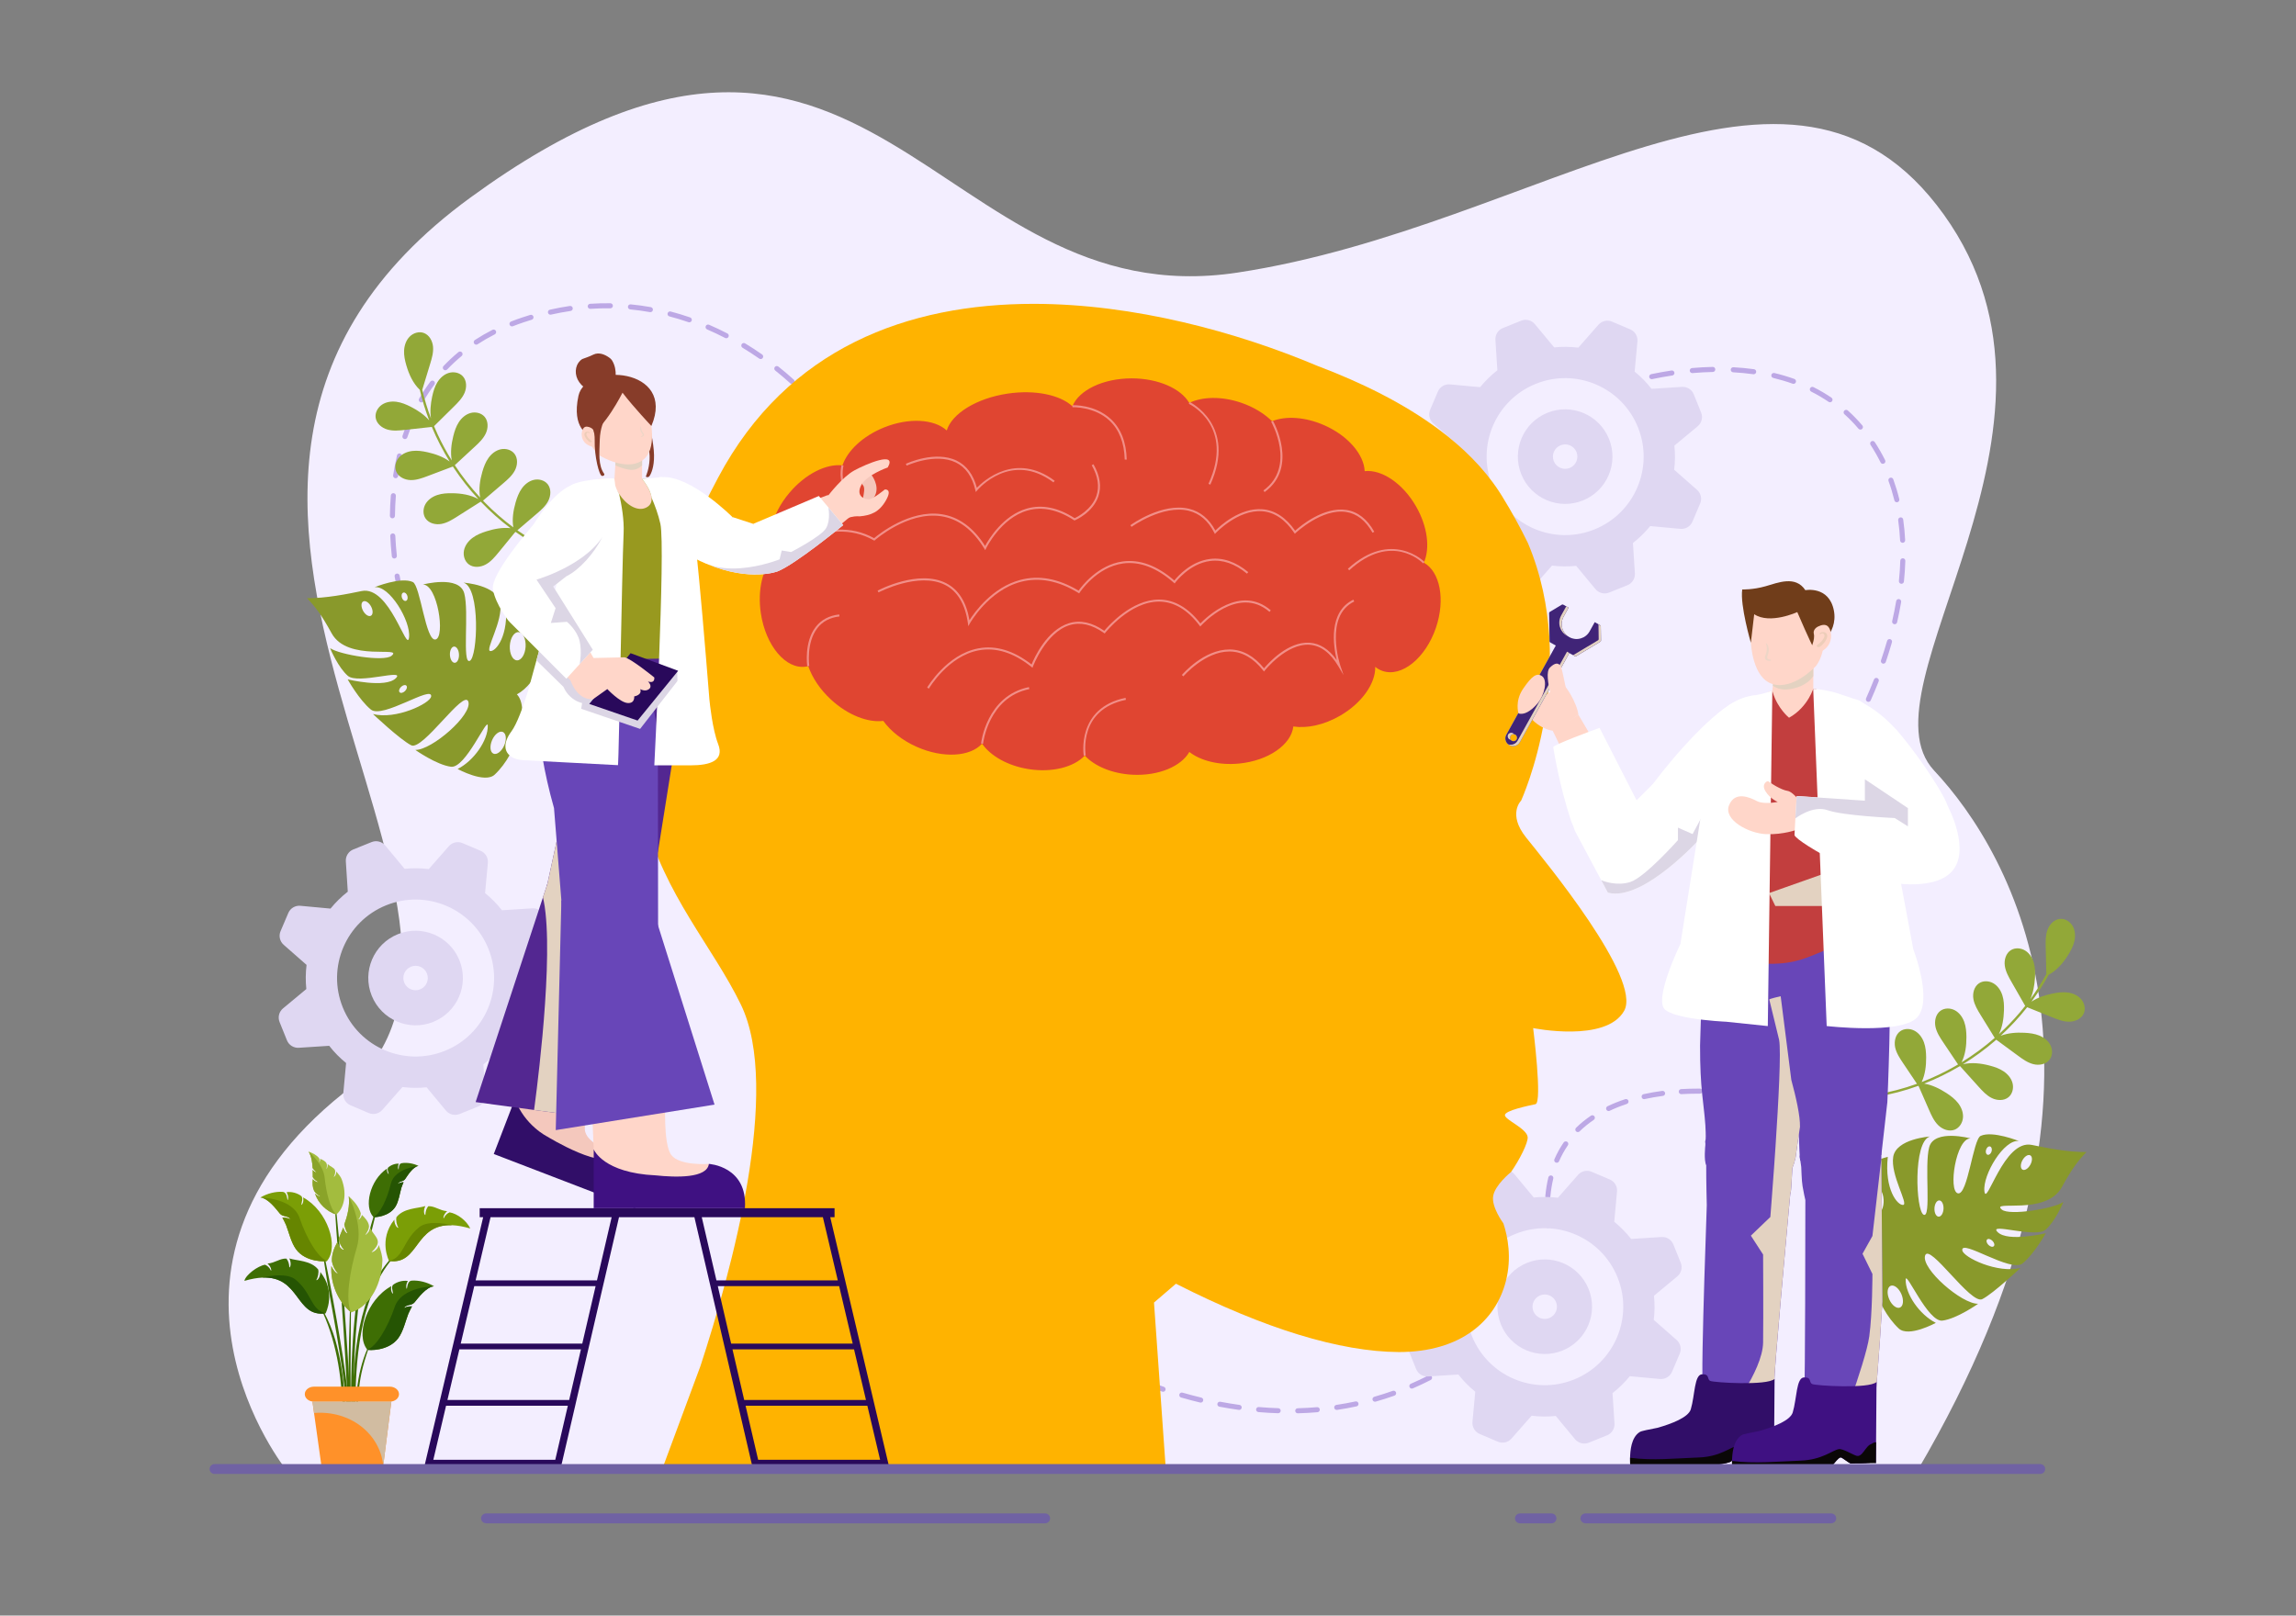 <?xml version="1.0" encoding="utf-8"?>
<svg xmlns="http://www.w3.org/2000/svg" enable-background="new 0 0 1364 960" id="Layer_1" version="1.1" viewBox="0 0 1364 960" x="0" y="0">
  <rect x="0" y="0" width="1364" height="960" fill="#808080" stroke="none"/>
  <g>
    <path d="M170.38,873.89c0,0-96.79-120,33.57-224.3S41.34,291.17,279.38,117.46s275.17,71.95,455.77,44.52&#xD;&#xA;		s328.48-161.47,419.65-34.45c91.17,127.02-51.96,281.08-5.78,330.35s125.52,185.6-9.95,416H170.38z" fill="#f3eeff"/>
    <g>
      <g>
        <path d="M963.67,229.91c-0.62,0-1.2-0.39-1.42-1.01c-0.27-0.78,0.15-1.64,0.93-1.91c0.09-0.03,2.15-0.74,5.83-1.76&#xD;&#xA;				c0.79-0.22,1.62,0.24,1.85,1.04c0.22,0.8-0.25,1.62-1.04,1.85c-3.58,1-5.63,1.7-5.65,1.71&#xD;&#xA;				C964,229.89,963.83,229.91,963.67,229.91z" fill="#bda8e5"/>
      </g>
      <g>
        <path d="M1109.97,417.06c-0.2,0-0.41-0.04-0.61-0.13c-0.76-0.34-1.09-1.23-0.76-1.98c1.63-3.65,3.21-7.41,4.69-11.18&#xD;&#xA;				c0.3-0.77,1.17-1.15,1.94-0.85c0.77,0.3,1.15,1.17,0.85,1.94c-1.5,3.81-3.09,7.61-4.74,11.31&#xD;&#xA;				C1111.1,416.73,1110.55,417.06,1109.97,417.06z M1118.88,394.36c-0.16,0-0.32-0.03-0.48-0.08c-0.78-0.27-1.2-1.12-0.94-1.9&#xD;&#xA;				c1.31-3.86,2.53-7.75,3.62-11.56c0.23-0.8,1.06-1.26,1.85-1.03c0.8,0.23,1.26,1.06,1.03,1.85c-1.1,3.86-2.34,7.8-3.66,11.7&#xD;&#xA;				C1120.09,393.97,1119.5,394.36,1118.88,394.36z M1125.57,370.93c-0.11,0-0.22-0.01-0.34-0.04c-0.81-0.19-1.31-0.99-1.13-1.8&#xD;&#xA;				c0.92-3.98,1.71-7.98,2.37-11.87c0.14-0.82,0.91-1.37,1.73-1.23c0.82,0.14,1.37,0.91,1.23,1.73c-0.67,3.95-1.48,8-2.4,12.04&#xD;&#xA;				C1126.87,370.46,1126.25,370.93,1125.57,370.93z M1129.6,346.9c-0.05,0-0.1,0-0.16-0.01c-0.82-0.09-1.42-0.82-1.34-1.65&#xD;&#xA;				c0.42-4.06,0.69-8.11,0.82-12.05c0.03-0.83,0.71-1.49,1.54-1.45c0.83,0.03,1.48,0.72,1.45,1.55c-0.12,4.01-0.4,8.13-0.83,12.27&#xD;&#xA;				C1131.01,346.33,1130.36,346.9,1129.6,346.9z M1130.31,322.55c-0.79,0-1.46-0.62-1.5-1.42c-0.21-4.07-0.59-8.1-1.14-11.99&#xD;&#xA;				c-0.12-0.82,0.46-1.58,1.28-1.7c0.82-0.12,1.58,0.45,1.7,1.27c0.56,3.98,0.96,8.11,1.16,12.26c0.04,0.83-0.6,1.53-1.42,1.57&#xD;&#xA;				C1130.36,322.55,1130.34,322.55,1130.31,322.55z M1126.87,298.46c-0.67,0-1.29-0.46-1.46-1.14c-0.96-3.92-2.13-7.79-3.48-11.5&#xD;&#xA;				c-0.28-0.78,0.12-1.64,0.9-1.92c0.78-0.28,1.64,0.12,1.92,0.9c1.38,3.82,2.59,7.79,3.57,11.81c0.2,0.8-0.3,1.62-1.1,1.81&#xD;&#xA;				C1127.1,298.45,1126.98,298.46,1126.87,298.46z M1118.55,275.61c-0.55,0-1.08-0.31-1.34-0.83c-1.78-3.57-3.79-7.08-5.96-10.42&#xD;&#xA;				c-0.45-0.69-0.26-1.62,0.44-2.08c0.69-0.45,1.62-0.26,2.08,0.44c2.24,3.44,4.31,7.04,6.14,10.72c0.37,0.74,0.07,1.64-0.67,2.01&#xD;&#xA;				C1119,275.56,1118.77,275.61,1118.55,275.61z M1105.22,255.27c-0.43,0-0.85-0.18-1.14-0.53c-2.59-3.06-5.4-5.95-8.34-8.59&#xD;&#xA;				c-0.62-0.55-0.67-1.5-0.11-2.12c0.55-0.62,1.5-0.67,2.12-0.11c3.04,2.73,5.94,5.72,8.62,8.88c0.54,0.63,0.46,1.58-0.17,2.11&#xD;&#xA;				C1105.91,255.16,1105.57,255.27,1105.22,255.27z M1087.17,239.03c-0.29,0-0.58-0.08-0.84-0.26c-3.26-2.22-6.74-4.26-10.33-6.06&#xD;&#xA;				c-0.74-0.37-1.04-1.27-0.67-2.01c0.37-0.74,1.27-1.04,2.01-0.67c3.71,1.86,7.3,3.97,10.67,6.26c0.69,0.47,0.86,1.4,0.4,2.08&#xD;&#xA;				C1088.12,238.8,1087.65,239.03,1087.17,239.03z M1065.47,228.09c-0.17,0-0.34-0.03-0.51-0.09c-3.68-1.32-7.56-2.47-11.52-3.42&#xD;&#xA;				c-0.81-0.19-1.3-1-1.11-1.81s1-1.3,1.81-1.11c4.06,0.97,8.05,2.15,11.83,3.51c0.78,0.28,1.19,1.14,0.91,1.92&#xD;&#xA;				C1066.66,227.71,1066.08,228.09,1065.47,228.09z M981.25,225.3c-0.69,0-1.32-0.48-1.47-1.19c-0.17-0.81,0.35-1.61,1.16-1.78&#xD;&#xA;				c3.99-0.84,8.05-1.57,12.08-2.18c0.82-0.12,1.58,0.44,1.71,1.26s-0.44,1.58-1.26,1.71c-3.97,0.6-7.97,1.32-11.91,2.15&#xD;&#xA;				C981.45,225.29,981.35,225.3,981.25,225.3z M1041.82,222.38c-0.07,0-0.14,0-0.21-0.01c-3.88-0.54-7.92-0.93-12-1.15&#xD;&#xA;				c-0.83-0.04-1.46-0.75-1.42-1.58c0.04-0.83,0.73-1.46,1.58-1.42c4.17,0.23,8.29,0.62,12.26,1.17c0.82,0.11,1.39,0.87,1.28,1.69&#xD;&#xA;				C1043.2,221.83,1042.56,222.38,1041.82,222.38z M1005.34,221.7c-0.77,0-1.42-0.59-1.49-1.37c-0.07-0.83,0.54-1.55,1.36-1.63&#xD;&#xA;				c4.13-0.36,8.26-0.59,12.27-0.67c0.83-0.04,1.51,0.64,1.53,1.47c0.02,0.83-0.64,1.51-1.47,1.53c-3.94,0.08-8,0.31-12.07,0.66&#xD;&#xA;				C1005.43,221.69,1005.38,221.7,1005.34,221.7z" fill="#bda8e5"/>
      </g>
      <g>
        <path d="M1101.89,433.37c-0.25,0-0.51-0.06-0.75-0.2c-0.72-0.41-0.96-1.33-0.55-2.05c0.01-0.02,1.09-1.89,2.79-5.22&#xD;&#xA;				c0.38-0.74,1.28-1.03,2.02-0.65c0.74,0.38,1.03,1.28,0.65,2.02c-1.74,3.41-2.82,5.28-2.86,5.36&#xD;&#xA;				C1102.91,433.1,1102.41,433.37,1101.89,433.37z" fill="#bda8e5"/>
      </g>
    </g>
    <g>
      <g>
        <path d="M483.2,241.03c-0.43,0-0.86-0.19-1.16-0.55c-0.01-0.02-1.38-1.67-3.94-4.37c-0.57-0.6-0.55-1.55,0.05-2.12&#xD;&#xA;				c0.6-0.57,1.55-0.55,2.12,0.05c2.65,2.79,4.03,4.46,4.09,4.53c0.53,0.64,0.43,1.59-0.21,2.11&#xD;&#xA;				C483.87,240.92,483.53,241.03,483.2,241.03z" fill="#bda8e5"/>
      </g>
      <g>
        <path d="M234.26,331.88c-0.76,0-1.41-0.57-1.49-1.34c-0.42-3.96-0.74-8.01-0.93-12.01c-0.04-0.83,0.6-1.53,1.43-1.57&#xD;&#xA;				c0.84-0.04,1.53,0.6,1.57,1.43c0.19,3.95,0.49,7.93,0.91,11.83c0.09,0.82-0.51,1.56-1.33,1.65&#xD;&#xA;				C234.37,331.88,234.31,331.88,234.26,331.88z M233.13,308c-0.01,0-0.01,0-0.02,0c-0.83-0.01-1.49-0.69-1.48-1.52&#xD;&#xA;				c0.05-4.06,0.24-8.11,0.55-12.05c0.06-0.83,0.79-1.45,1.61-1.38c0.83,0.07,1.44,0.79,1.38,1.61c-0.31,3.87-0.49,7.86-0.54,11.85&#xD;&#xA;				C234.62,307.34,233.95,308,233.13,308z M235.05,284.17c-0.08,0-0.15-0.01-0.23-0.02c-0.82-0.12-1.38-0.89-1.26-1.71&#xD;&#xA;				c0.62-4.04,1.38-8.03,2.28-11.86c0.19-0.81,0.99-1.31,1.8-1.12c0.81,0.19,1.31,1,1.12,1.8c-0.88,3.75-1.63,7.67-2.24,11.63&#xD;&#xA;				C236.42,283.64,235.78,284.17,235.05,284.17z M240.55,260.91c-0.16,0-0.32-0.02-0.47-0.08c-0.79-0.26-1.21-1.11-0.95-1.9&#xD;&#xA;				c1.29-3.88,2.75-7.68,4.36-11.29c0.33-0.76,1.22-1.1,1.98-0.76c0.76,0.34,1.1,1.22,0.76,1.98c-1.57,3.52-3,7.23-4.25,11.01&#xD;&#xA;				C241.76,260.52,241.18,260.91,240.55,260.91z M250.28,239.12c-0.26,0-0.52-0.07-0.75-0.2c-0.72-0.42-0.96-1.33-0.54-2.05&#xD;&#xA;				c2.04-3.51,4.29-6.92,6.68-10.12c0.5-0.66,1.43-0.8,2.1-0.3c0.66,0.5,0.8,1.44,0.3,2.1c-2.32,3.11-4.5,6.41-6.49,9.83&#xD;&#xA;				C251.3,238.85,250.8,239.12,250.28,239.12z M470.61,228.25c-0.36,0-0.72-0.13-1.01-0.39c-2.9-2.62-5.94-5.21-9.05-7.68&#xD;&#xA;				c-0.65-0.52-0.75-1.46-0.24-2.11c0.52-0.65,1.46-0.75,2.11-0.24c3.16,2.51,6.25,5.14,9.19,7.81c0.61,0.56,0.66,1.5,0.1,2.12&#xD;&#xA;				C471.43,228.08,471.02,228.25,470.61,228.25z M264.56,220.02c-0.37,0-0.74-0.14-1.03-0.41c-0.6-0.57-0.62-1.52-0.05-2.12&#xD;&#xA;				c2.77-2.91,5.75-5.69,8.87-8.27c0.64-0.53,1.58-0.44,2.11,0.2c0.53,0.64,0.44,1.58-0.2,2.11c-3.02,2.5-5.92,5.2-8.6,8.02&#xD;&#xA;				C265.36,219.86,264.96,220.02,264.56,220.02z M451.9,213.35c-0.3,0-0.6-0.09-0.86-0.27c-3.25-2.27-6.6-4.45-9.94-6.47&#xD;&#xA;				c-0.71-0.43-0.93-1.35-0.51-2.06c0.43-0.71,1.35-0.93,2.06-0.51c3.4,2.06,6.8,4.27,10.1,6.58c0.68,0.47,0.85,1.41,0.37,2.09&#xD;&#xA;				C452.84,213.13,452.37,213.35,451.9,213.35z M282.92,204.8c-0.49,0-0.97-0.24-1.26-0.68c-0.45-0.69-0.26-1.62,0.44-2.08&#xD;&#xA;				c3.32-2.16,6.85-4.2,10.48-6.05c0.74-0.38,1.64-0.08,2.02,0.66c0.38,0.74,0.08,1.64-0.66,2.02c-3.54,1.8-6.98,3.78-10.21,5.89&#xD;&#xA;				C283.49,204.72,283.2,204.8,282.92,204.8z M431.45,200.98c-0.23,0-0.47-0.05-0.69-0.17c-3.53-1.82-7.13-3.53-10.71-5.08&#xD;&#xA;				c-0.76-0.33-1.11-1.21-0.78-1.97c0.33-0.76,1.21-1.11,1.97-0.78c3.64,1.57,7.31,3.31,10.9,5.17c0.74,0.38,1.02,1.29,0.64,2.02&#xD;&#xA;				C432.51,200.68,431.99,200.98,431.45,200.98z M304.16,193.94c-0.6,0-1.16-0.36-1.4-0.95c-0.3-0.77,0.08-1.64,0.85-1.94&#xD;&#xA;				c2.19-0.86,4.45-1.68,6.72-2.44c1.56-0.52,3.14-1.02,4.69-1.49c0.79-0.24,1.63,0.21,1.87,1c0.24,0.79-0.21,1.63-1,1.87&#xD;&#xA;				c-1.52,0.46-3.08,0.96-4.61,1.47c-2.22,0.74-4.43,1.54-6.58,2.39C304.53,193.91,304.35,193.94,304.16,193.94z M409.5,191.53&#xD;&#xA;				c-0.16,0-0.33-0.03-0.49-0.08c-3.74-1.29-7.55-2.45-11.33-3.44c-0.8-0.21-1.28-1.03-1.07-1.83c0.21-0.8,1.03-1.28,1.83-1.07&#xD;&#xA;				c3.85,1.01,7.74,2.19,11.55,3.51c0.78,0.27,1.2,1.13,0.93,1.91C410.7,191.14,410.12,191.53,409.5,191.53z M327.01,186.99&#xD;&#xA;				c-0.69,0-1.3-0.47-1.46-1.17c-0.18-0.81,0.32-1.61,1.13-1.79c3.94-0.89,7.93-1.64,11.87-2.22c0.81-0.13,1.58,0.44,1.7,1.27&#xD;&#xA;				c0.12,0.82-0.45,1.58-1.27,1.7c-3.86,0.57-7.78,1.3-11.64,2.17C327.23,186.98,327.12,186.99,327.01,186.99z M386.38,185.48&#xD;&#xA;				c-0.09,0-0.18-0.01-0.27-0.02c-3.88-0.69-7.82-1.23-11.72-1.61c-0.82-0.08-1.43-0.81-1.35-1.64c0.08-0.82,0.8-1.44,1.64-1.35&#xD;&#xA;				c3.98,0.38,8,0.93,11.96,1.64c0.82,0.15,1.36,0.92,1.21,1.74C387.73,184.97,387.1,185.48,386.38,185.48z M350.65,183.52&#xD;&#xA;				c-0.78,0-1.44-0.61-1.5-1.4c-0.05-0.83,0.57-1.54,1.4-1.6c4.02-0.27,8.09-0.38,12.07-0.32c0.83,0.01,1.49,0.69,1.48,1.52&#xD;&#xA;				s-0.7,1.5-1.52,1.48c-3.9-0.05-7.89,0.05-11.83,0.32C350.72,183.52,350.69,183.52,350.65,183.52z" fill="#bda8e5"/>
      </g>
      <g>
        <path d="M237.09,349.69c-0.68,0-1.29-0.46-1.46-1.15c-0.02-0.09-0.53-2.21-1.19-5.98c-0.14-0.82,0.4-1.59,1.22-1.73&#xD;&#xA;				c0.83-0.14,1.59,0.4,1.74,1.22c0.64,3.66,1.14,5.77,1.15,5.79c0.19,0.81-0.3,1.62-1.11,1.81&#xD;&#xA;				C237.32,349.68,237.2,349.69,237.09,349.69z" fill="#bda8e5"/>
      </g>
    </g>
    <g>
      <g>
        <path d="M1027.06,650.89c-0.07,0-0.14,0-0.21-0.01c-0.02,0-2.21-0.3-5.87-0.57c-0.83-0.06-1.45-0.78-1.39-1.61&#xD;&#xA;				c0.06-0.83,0.76-1.45,1.61-1.39c3.77,0.28,5.97,0.58,6.06,0.59c0.82,0.11,1.39,0.87,1.28,1.69&#xD;&#xA;				C1028.44,650.35,1027.8,650.89,1027.06,650.89z" fill="#bda8e5"/>
      </g>
      <g>
        <path d="M919.53,712.43c-0.05,0-0.09,0-0.14-0.01c-0.83-0.08-1.43-0.81-1.36-1.63c0.36-3.88,0.97-7.64,1.82-11.18&#xD;&#xA;				c0.19-0.8,1.01-1.3,1.81-1.11c0.81,0.19,1.3,1,1.11,1.81c-0.82,3.4-1.41,7.02-1.75,10.75&#xD;&#xA;				C920.95,711.85,920.3,712.43,919.53,712.43z M924.82,690.92c-0.2,0-0.4-0.04-0.6-0.12c-0.76-0.33-1.11-1.21-0.78-1.97&#xD;&#xA;				c1.53-3.52,3.38-6.87,5.51-9.97c0.47-0.68,1.41-0.85,2.09-0.39c0.68,0.47,0.86,1.4,0.39,2.09c-2.02,2.94-3.78,6.13-5.23,9.47&#xD;&#xA;				C925.95,690.59,925.4,690.92,924.82,690.92z M937.35,672.71c-0.39,0-0.78-0.15-1.07-0.45c-0.58-0.59-0.57-1.54,0.03-2.12&#xD;&#xA;				c2.65-2.59,5.63-5.01,8.83-7.18c0.68-0.46,1.62-0.29,2.08,0.4c0.46,0.69,0.29,1.62-0.4,2.08c-3.06,2.07-5.89,4.38-8.42,6.84&#xD;&#xA;				C938.11,672.57,937.73,672.71,937.35,672.71z M955.65,660.2c-0.56,0-1.1-0.32-1.36-0.86c-0.36-0.75-0.04-1.64,0.71-2&#xD;&#xA;				c3.29-1.56,6.82-2.97,10.51-4.2c0.79-0.26,1.63,0.17,1.89,0.95c0.26,0.79-0.17,1.63-0.95,1.89c-3.57,1.18-6.99,2.55-10.17,4.06&#xD;&#xA;				C956.08,660.15,955.86,660.2,955.65,660.2z M976.73,653.14c-0.69,0-1.31-0.48-1.46-1.18c-0.18-0.81,0.33-1.61,1.14-1.79&#xD;&#xA;				c3.56-0.78,7.29-1.44,11.11-1.95c0.82-0.11,1.58,0.47,1.68,1.29c0.11,0.82-0.47,1.58-1.29,1.68c-3.73,0.5-7.38,1.14-10.86,1.9&#xD;&#xA;				C976.94,653.13,976.83,653.14,976.73,653.14z M998.81,650.16c-0.79,0-1.45-0.61-1.5-1.41c-0.05-0.83,0.58-1.54,1.41-1.59&#xD;&#xA;				c3.3-0.2,6.69-0.29,10.07-0.29l1.19,0c0.83,0.01,1.49,0.68,1.49,1.51c-0.01,0.82-0.68,1.49-1.5,1.49c0,0-0.01,0-0.01,0l-1.16,0&#xD;&#xA;				c-3.32,0-6.64,0.1-9.89,0.29C998.87,650.16,998.84,650.16,998.81,650.16z" fill="#bda8e5"/>
      </g>
      <g>
        <path d="M919.51,729.63c-0.77,0-1.43-0.59-1.49-1.38c-0.17-2.05-0.28-4.1-0.33-6.07c-0.02-0.83,0.63-1.52,1.46-1.54&#xD;&#xA;				c0.01,0,0.03,0,0.04,0c0.81,0,1.48,0.65,1.5,1.46c0.05,1.92,0.16,3.91,0.32,5.91c0.07,0.83-0.55,1.55-1.38,1.62&#xD;&#xA;				C919.59,729.63,919.55,729.63,919.51,729.63z" fill="#bda8e5"/>
      </g>
    </g>
    <g>
      <g>
        <path d="M648.38,808.4c-0.25,0-0.5-0.06-0.73-0.19c-3.37-1.88-5.17-3.02-5.25-3.07c-0.7-0.44-0.91-1.37-0.46-2.07&#xD;&#xA;				c0.44-0.7,1.37-0.91,2.07-0.46c0.02,0.01,1.82,1.15,5.1,2.98c0.72,0.4,0.98,1.32,0.58,2.04&#xD;&#xA;				C649.42,808.12,648.91,808.4,648.38,808.4z" fill="#bda8e5"/>
      </g>
      <g>
        <path d="M770.96,839.81c-0.81,0-1.48-0.65-1.5-1.46c-0.02-0.83,0.63-1.52,1.46-1.54c3.85-0.1,7.73-0.32,11.52-0.64&#xD;&#xA;				c0.83-0.07,1.55,0.54,1.62,1.37c0.07,0.83-0.54,1.55-1.37,1.62c-3.85,0.33-7.79,0.55-11.7,0.65&#xD;&#xA;				C770.99,839.81,770.98,839.81,770.96,839.81z M759.33,839.77c-0.02,0-0.03,0-0.05,0c-3.86-0.12-7.79-0.35-11.69-0.69&#xD;&#xA;				c-0.83-0.07-1.44-0.8-1.37-1.62s0.79-1.44,1.62-1.37c3.85,0.33,7.73,0.56,11.53,0.68c0.83,0.03,1.48,0.72,1.45,1.55&#xD;&#xA;				C760.81,839.13,760.14,839.77,759.33,839.77z M794.12,837.8c-0.73,0-1.37-0.53-1.48-1.28c-0.12-0.82,0.44-1.58,1.26-1.7&#xD;&#xA;				c3.8-0.57,7.62-1.26,11.35-2.06c0.81-0.17,1.61,0.34,1.78,1.15c0.17,0.81-0.34,1.61-1.15,1.78c-3.79,0.81-7.67,1.52-11.54,2.09&#xD;&#xA;				C794.27,837.8,794.19,837.8,794.12,837.8z M736.17,837.79c-0.07,0-0.14,0-0.21-0.01c-3.8-0.53-7.69-1.17-11.55-1.9&#xD;&#xA;				c-0.81-0.15-1.35-0.94-1.19-1.75c0.16-0.81,0.94-1.35,1.75-1.19c3.81,0.72,7.65,1.36,11.4,1.88c0.82,0.11,1.39,0.87,1.28,1.69&#xD;&#xA;				C737.55,837.24,736.91,837.79,736.17,837.79z M713.32,833.45c-0.12,0-0.23-0.01-0.35-0.04c-3.74-0.9-7.55-1.9-11.31-2.99&#xD;&#xA;				c-0.8-0.23-1.25-1.06-1.03-1.86c0.23-0.8,1.05-1.25,1.86-1.03c3.72,1.07,7.48,2.07,11.18,2.95c0.81,0.19,1.3,1,1.11,1.81&#xD;&#xA;				C714.61,832.99,713.99,833.45,713.32,833.45z M816.85,832.92c-0.65,0-1.25-0.43-1.44-1.09c-0.23-0.8,0.24-1.63,1.03-1.85&#xD;&#xA;				c3.69-1.05,7.38-2.23,10.98-3.51c0.78-0.28,1.64,0.13,1.92,0.91c0.28,0.78-0.13,1.64-0.91,1.92c-3.66,1.3-7.42,2.5-11.17,3.57&#xD;&#xA;				C817.12,832.9,816.98,832.92,816.85,832.92z M690.96,827.01c-0.16,0-0.32-0.03-0.48-0.08c-3.68-1.24-7.38-2.57-11-3.97&#xD;&#xA;				c-0.77-0.3-1.16-1.17-0.86-1.94s1.17-1.16,1.94-0.86c3.59,1.38,7.25,2.7,10.88,3.92c0.79,0.26,1.21,1.12,0.94,1.9&#xD;&#xA;				C692.18,826.62,691.59,827.01,690.96,827.01z M838.75,825.13c-0.58,0-1.13-0.34-1.38-0.91c-0.33-0.76,0.02-1.64,0.78-1.97&#xD;&#xA;				c3.51-1.52,7.02-3.17,10.43-4.91c0.74-0.38,1.64-0.08,2.02,0.65c0.38,0.74,0.08,1.64-0.65,2.02c-3.47,1.77-7.04,3.45-10.61,4.99&#xD;&#xA;				C839.15,825.09,838.95,825.13,838.75,825.13z M669.26,818.66c-0.2,0-0.4-0.04-0.6-0.12c-3.6-1.57-7.18-3.22-10.62-4.91&#xD;&#xA;				c-0.74-0.37-1.05-1.26-0.69-2.01c0.37-0.75,1.26-1.05,2.01-0.69c3.41,1.67,6.94,3.3,10.5,4.85c0.76,0.33,1.11,1.21,0.78,1.97&#xD;&#xA;				C670.39,818.32,669.83,818.66,669.26,818.66z" fill="#bda8e5"/>
      </g>
      <g>
        <path d="M859.46,814.57c-0.51,0-1.01-0.26-1.29-0.74c-0.42-0.71-0.19-1.63,0.53-2.05c1.68-1,3.39-2.04,5.07-3.12&#xD;&#xA;				c0.7-0.45,1.63-0.24,2.07,0.46c0.44,0.7,0.24,1.63-0.46,2.07c-1.71,1.09-3.45,2.15-5.15,3.17&#xD;&#xA;				C859.99,814.5,859.72,814.57,859.46,814.57z" fill="#bda8e5"/>
      </g>
    </g>
    <g>
      <path d="M919.31,245.27c-14.39,5.8-21.35,22.17-15.55,36.56c5.8,14.4,22.18,21.36,36.57,15.56&#xD;&#xA;			c14.4-5.8,21.35-22.17,15.55-36.57C950.07,246.44,933.71,239.47,919.31,245.27z M927.1,264.59c3.72-1.5,7.96,0.3,9.45,4.02&#xD;&#xA;			c1.5,3.73-0.3,7.96-4.02,9.45c-3.72,1.5-7.95-0.29-9.45-4.02C921.58,270.33,923.38,266.09,927.1,264.59z" fill="#dfd7f2"/>
      <path d="M903.69,190.55l-10.87,4.38c-2.84,1.14-4.62,3.98-4.43,7.04l1.16,18.05c-3.82,2.99-7.24,6.36-10.26,10.05&#xD;&#xA;			l-17.9-1.66c-3.07-0.29-5.98,1.45-7.18,4.29l-4.59,10.78c-1.2,2.82-0.45,6.09,1.85,8.11l13.59,11.94c0,0,0,0.01,0,0.01&#xD;&#xA;			c-0.58,4.7-0.64,9.51-0.14,14.33c0,0,0,0.01,0,0.01l-13.84,11.49c-2.37,1.97-3.2,5.25-2.05,8.11l4.38,10.87&#xD;&#xA;			c1.14,2.84,3.98,4.62,7.04,4.43l18.07-1.17l0,0.01c2.97,3.81,6.34,7.23,10.03,10.23l-1.66,17.92c-0.28,3.07,1.45,5.98,4.29,7.18&#xD;&#xA;			l10.78,4.59c2.82,1.2,6.09,0.45,8.11-1.85L922,336.09c4.72,0.57,9.54,0.64,14.35,0.15c0,0,0,0,0.01,0l11.48,13.83&#xD;&#xA;			c1.97,2.37,5.25,3.2,8.11,2.05l10.87-4.38c2.84-1.14,4.62-3.98,4.43-7.04l-1.16-18.05c3.82-2.99,7.25-6.36,10.26-10.05l17.9,1.66&#xD;&#xA;			c3.07,0.28,5.98-1.45,7.18-4.29l4.59-10.78c1.2-2.82,0.45-6.09-1.85-8.11l-13.59-11.94c0,0,0-0.01,0-0.01&#xD;&#xA;			c0.58-4.72,0.64-9.51,0.13-14.32c0,0,0,0,0-0.01l13.85-11.5c2.37-1.97,3.2-5.25,2.05-8.11l-4.38-10.87&#xD;&#xA;			c-1.14-2.84-3.98-4.62-7.04-4.43l-18.05,1.16c0,0,0,0,0,0c-2.99-3.81-6.36-7.22-10.04-10.22l0-0.01l1.66-17.92&#xD;&#xA;			c0.28-3.07-1.45-5.98-4.29-7.18l-10.78-4.59c-2.82-1.2-6.09-0.45-8.11,1.85l-11.94,13.59c-4.71-0.57-9.54-0.64-14.35-0.15&#xD;&#xA;			c0,0,0,0,0,0l-11.49-13.83C909.83,190.22,906.55,189.39,903.69,190.55z M912.38,228.08c23.89-9.63,51.06,1.92,60.69,25.81&#xD;&#xA;			c9.63,23.89-1.93,51.06-25.82,60.69s-51.06-1.93-60.69-25.82C876.93,264.88,888.49,237.71,912.38,228.08z" fill="#dfd7f2"/>
    </g>
    <g>
      <path d="M907.19,750.41c-14.39,5.8-21.35,22.17-15.55,36.56c5.8,14.4,22.18,21.36,36.57,15.56&#xD;&#xA;			c14.4-5.8,21.35-22.17,15.55-36.57C937.95,751.58,921.58,744.61,907.19,750.41z M914.97,769.73c3.72-1.5,7.96,0.3,9.45,4.02&#xD;&#xA;			c1.5,3.73-0.3,7.96-4.02,9.45s-7.95-0.29-9.45-4.02C909.45,775.47,911.25,771.23,914.97,769.73z" fill="#dfd7f2"/>
      <path d="M891.56,695.69l-10.87,4.38c-2.84,1.14-4.62,3.98-4.43,7.04l1.16,18.05c-3.82,2.99-7.24,6.36-10.26,10.05&#xD;&#xA;			l-17.9-1.66c-3.07-0.29-5.98,1.45-7.18,4.29l-4.59,10.78c-1.2,2.82-0.45,6.09,1.85,8.11l13.59,11.94c0,0,0,0.01,0,0.01&#xD;&#xA;			c-0.58,4.7-0.64,9.51-0.14,14.33c0,0,0,0.01,0,0.01l-13.84,11.49c-2.37,1.97-3.2,5.25-2.05,8.11l4.38,10.87&#xD;&#xA;			c1.14,2.84,3.98,4.62,7.04,4.43l18.07-1.17l0,0.01c2.97,3.81,6.34,7.23,10.03,10.23l-1.66,17.92c-0.28,3.07,1.45,5.98,4.29,7.18&#xD;&#xA;			l10.78,4.59c2.82,1.2,6.09,0.45,8.11-1.85l11.94-13.58c4.72,0.57,9.54,0.64,14.35,0.15c0,0,0,0,0.01,0l11.48,13.83&#xD;&#xA;			c1.97,2.37,5.25,3.2,8.11,2.05l10.87-4.38c2.84-1.14,4.62-3.98,4.43-7.04l-1.16-18.05c3.82-2.99,7.25-6.36,10.26-10.05l17.9,1.66&#xD;&#xA;			c3.07,0.28,5.98-1.45,7.18-4.29l4.59-10.78c1.2-2.82,0.45-6.09-1.85-8.11l-13.59-11.94c0,0,0-0.01,0-0.01&#xD;&#xA;			c0.58-4.72,0.64-9.51,0.13-14.32c0,0,0,0,0-0.01l13.85-11.5c2.37-1.97,3.2-5.25,2.05-8.11l-4.38-10.87&#xD;&#xA;			c-1.14-2.84-3.98-4.62-7.04-4.43l-18.05,1.16c0,0,0,0,0,0c-2.99-3.81-6.36-7.22-10.04-10.22l0-0.01l1.66-17.92&#xD;&#xA;			c0.28-3.07-1.45-5.98-4.29-7.18l-10.78-4.59c-2.82-1.2-6.09-0.45-8.11,1.85l-11.94,13.59c-4.71-0.57-9.54-0.64-14.35-0.15&#xD;&#xA;			c0,0,0,0,0,0l-11.49-13.83C897.7,695.36,894.42,694.53,891.56,695.69z M900.26,733.22c23.89-9.63,51.06,1.92,60.69,25.81&#xD;&#xA;			c9.63,23.89-1.93,51.06-25.82,60.69c-23.89,9.63-51.06-1.93-60.69-25.82C864.8,770.02,876.37,742.85,900.26,733.22z" fill="#dfd7f2"/>
    </g>
    <g>
      <path d="M236.38,555.1c-14.39,5.8-21.35,22.17-15.55,36.56c5.8,14.4,22.18,21.36,36.57,15.56&#xD;&#xA;			c14.4-5.8,21.35-22.17,15.55-36.57C267.14,556.27,250.78,549.3,236.38,555.1z M244.17,574.42c3.72-1.5,7.96,0.3,9.45,4.02&#xD;&#xA;			c1.5,3.73-0.3,7.96-4.02,9.45s-7.95-0.29-9.45-4.02C238.65,580.16,240.45,575.92,244.17,574.42z" fill="#dfd7f2"/>
      <path d="M220.75,500.38l-10.87,4.38c-2.84,1.14-4.62,3.98-4.43,7.04l1.16,18.05c-3.82,2.99-7.24,6.36-10.26,10.05&#xD;&#xA;			l-17.9-1.66c-3.07-0.29-5.98,1.45-7.18,4.29l-4.59,10.78c-1.2,2.82-0.45,6.09,1.85,8.11l13.59,11.94c0,0,0,0.01,0,0.01&#xD;&#xA;			c-0.58,4.7-0.64,9.51-0.14,14.33c0,0,0,0.01,0,0.01l-13.84,11.49c-2.37,1.97-3.2,5.25-2.05,8.11l4.38,10.87&#xD;&#xA;			c1.14,2.84,3.98,4.62,7.04,4.43l18.07-1.17l0,0.01c2.97,3.81,6.34,7.23,10.03,10.23l-1.66,17.92c-0.28,3.07,1.45,5.98,4.29,7.18&#xD;&#xA;			l10.78,4.59c2.82,1.2,6.09,0.45,8.11-1.85l11.94-13.58c4.72,0.57,9.54,0.64,14.35,0.15c0,0,0,0,0.01,0l11.48,13.83&#xD;&#xA;			c1.97,2.37,5.25,3.2,8.11,2.05l10.87-4.38c2.84-1.14,4.62-3.98,4.43-7.04l-1.16-18.05c3.82-2.99,7.25-6.36,10.26-10.05l17.9,1.66&#xD;&#xA;			c3.07,0.28,5.98-1.45,7.18-4.29l4.59-10.78c1.2-2.82,0.45-6.09-1.85-8.11l-13.59-11.94c0,0,0-0.01,0-0.01&#xD;&#xA;			c0.58-4.72,0.64-9.51,0.13-14.32c0,0,0,0,0-0.01l13.85-11.5c2.37-1.97,3.2-5.25,2.05-8.11l-4.38-10.87&#xD;&#xA;			c-1.14-2.84-3.98-4.62-7.04-4.43l-18.05,1.16c0,0,0,0,0,0c-2.99-3.81-6.36-7.22-10.04-10.22l0-0.01l1.66-17.92&#xD;&#xA;			c0.28-3.07-1.45-5.98-4.29-7.18l-10.78-4.59c-2.82-1.2-6.09-0.45-8.11,1.85l-11.94,13.59c-4.71-0.57-9.54-0.64-14.35-0.15&#xD;&#xA;			c0,0,0,0,0,0l-11.49-13.83C226.89,500.05,223.62,499.23,220.75,500.38z M229.45,537.92c23.89-9.63,51.06,1.92,60.69,25.81&#xD;&#xA;			s-1.93,51.06-25.82,60.69c-23.89,9.63-51.06-1.93-60.69-25.82C194,574.71,205.56,547.55,229.45,537.92z" fill="#dfd7f2"/>
    </g>
    <path d="M293.88,460.3c13.86-12.97,20.96-39.63,13.2-47.7c12.18-6.61,20.55-26.98,13.47-41.13&#xD;&#xA;		c-4.83-9.65-20.16-13.17-20.16-13.17c2.1,19.37-5.82,28.96-9.13,28.57c-3.33-0.39,7.66-17.8,5.92-28.55&#xD;&#xA;		c-1.74-10.75-21.81-12.1-21.81-12.1c10.11,3,8.4,44.34,3.71,46.47c-4.69,2.11-0.28-29.19-3.29-40.16&#xD;&#xA;		c-2.98-10.96-24.59-5.19-24.59-5.19c8.73-0.16,13.45,31.22,7.57,32.64c-5.86,1.42-9.03-32.04-13.52-34.13&#xD;&#xA;		c-7.05-3.3-22.8,3.1-22.8,3.1c8.76-1.42,21.69,20.04,20.55,29.79c-1.16,9.92-11.42-31.01-28.19-27.53&#xD;&#xA;		c-8.84,1.84-21.3,4.32-32.41,4.24c4.99,5.23,8.43,9.58,14.64,20.9c9.47,17.19,42.86,7.26,35.57,13.32&#xD;&#xA;		c-4.47,3.74-31-0.63-36.49-4.54c0.1,0.53,4.87,11.58,10.52,16.46c6.12,5.27,34.64-4.58,28.47,1.45&#xD;&#xA;		c-6.15,6.06-28.57,0.65-28.57,0.65s6.87,12.28,13.8,17.95c6.94,5.67,36.67-14.79,35.8-7.82c-0.53,4.2-21.09,13.98-34.56,10.47&#xD;&#xA;		c0,0,15.85,15.01,22.67,18.55c6.8,3.56,31.49-33.78,33.98-25.89c2.46,7.79-21.69,28.83-31.5,28.66c0,0,12.53,8.87,21.18,10&#xD;&#xA;		c8.67,1.13,21.73-30.05,21.86-24.41c0.22,8.58-8.23,20.88-17.91,25.74C271.86,456.93,288,465.78,293.88,460.3z M215.68,362.92&#xD;&#xA;		c-1.27-2.35-1.23-4.82,0.08-5.53c1.31-0.71,3.4,0.62,4.67,2.97c1.27,2.35,1.23,4.82-0.08,5.53&#xD;&#xA;		C219.04,366.6,216.95,365.27,215.68,362.92z M238.74,355.09c-0.41-1.36-0.03-2.68,0.89-2.96c0.89-0.28,1.97,0.59,2.38,1.96&#xD;&#xA;		c0.41,1.36,0.03,2.68-0.89,2.96C240.22,357.33,239.17,356.46,238.74,355.09z M307.08,392.39c-2.59-0.14-4.45-4.01-4.21-8.66&#xD;&#xA;		c0.27-4.62,2.57-8.25,5.17-8.11c2.59,0.14,4.48,4.02,4.21,8.66C311.98,388.9,309.67,392.53,307.08,392.39z M270.19,393.84&#xD;&#xA;		c-1.48,0.08-2.78-2.03-2.9-4.69c-0.12-2.67,1-4.87,2.48-4.95c1.5-0.05,2.8,2.05,2.9,4.72&#xD;&#xA;		C272.79,391.58,271.67,393.78,270.19,393.84z M240.62,410.61c-1.1,1.1-2.53,1.45-3.2,0.76c-0.67-0.67-0.3-2.08,0.8-3.17&#xD;&#xA;		c1.08-1.1,2.53-1.45,3.18-0.79C242.07,408.09,241.72,409.52,240.62,410.61z M293.14,447.83c-1.99-0.87-2.34-4.45-0.81-8.01&#xD;&#xA;		c1.55-3.56,4.41-5.74,6.4-4.88c1.99,0.87,2.36,4.45,0.81,8.01C297.98,446.51,295.12,448.7,293.14,447.83z" fill="#89992b"/>
    <path d="M325.39,287.75c-1.87-2.38-5.24-3.28-8.19-2.62c-2.95,0.66-5.47,2.68-7.22,5.14&#xD;&#xA;		c-1.75,2.46-2.82,5.35-3.66,8.25c-1.39,4.81-2.19,9.95-1.37,14.84c-5.9-4.38-11.45-9.22-16.61-14.45&#xD;&#xA;		c-0.47-0.48-0.93-0.96-1.39-1.44c3.98-3.41,7.96-6.81,11.94-10.22c2.66-2.27,5.38-4.62,6.99-7.72c1.62-3.1,1.89-7.17-0.27-9.93&#xD;&#xA;		c-1.87-2.38-5.24-3.28-8.19-2.62c-2.95,0.66-5.47,2.68-7.22,5.14c-1.75,2.46-2.82,5.35-3.66,8.25c-1.43,4.96-2.24,10.27-1.29,15.3&#xD;&#xA;		c-5.55-5.99-10.59-12.44-15.07-19.26c3.9-3.61,7.8-7.21,11.7-10.82c2.57-2.37,5.2-4.83,6.69-7.99c1.5-3.16,1.61-7.24-0.65-9.91&#xD;&#xA;		c-1.96-2.31-5.36-3.08-8.28-2.31c-2.92,0.77-5.36,2.89-7.02,5.41c-1.66,2.53-2.61,5.45-3.34,8.39c-1.16,4.7-1.77,9.69-0.9,14.41&#xD;&#xA;		c-3.12-5.01-5.94-10.21-8.42-15.57c-0.73-1.59-1.43-3.19-2.1-4.8c3.89-3.84,7.78-7.68,11.67-11.52c2.49-2.46,5.03-4.99,6.43-8.2&#xD;&#xA;		c1.39-3.21,1.37-7.29-0.98-9.88c-2.03-2.24-5.46-2.9-8.35-2.03c-2.9,0.87-5.26,3.06-6.84,5.64c-1.57,2.58-2.43,5.53-3.06,8.49&#xD;&#xA;		c-0.9,4.23-1.35,8.67-0.7,12.91c-2.09-5.55-3.82-11.23-5.18-17c1.55-5.1,3.1-10.2,4.66-15.3c1.02-3.35,2.05-6.79,1.75-10.28&#xD;&#xA;		c-0.3-3.49-2.26-7.07-5.56-8.23c-2.85-1.01-6.18,0.05-8.31,2.19c-2.13,2.14-3.17,5.2-3.33,8.22c-0.16,3.02,0.5,6.03,1.35,8.93&#xD;&#xA;		c1.57,5.35,3.97,10.66,7.99,14.48c0,0.02,0,0.04,0.01,0.06c1.43,6.15,3.29,12.19,5.55,18.09c-2.94-3.4-6.85-6-10.89-8.06&#xD;&#xA;		c-2.69-1.38-5.53-2.57-8.52-2.98c-3-0.4-6.19,0.05-8.69,1.75c-2.5,1.7-4.15,4.78-3.69,7.77c0.53,3.46,3.69,6.05,7.06,6.99&#xD;&#xA;		c3.37,0.94,6.95,0.57,10.42,0.18c5.29-0.58,10.58-1.17,15.88-1.75c2.97,7.13,6.53,14.01,10.61,20.57&#xD;&#xA;		c-3.8-2.82-8.47-4.48-13.13-5.53c-2.95-0.66-5.99-1.12-8.99-0.77c-3,0.35-5.98,1.59-7.98,3.85c-2,2.27-2.83,5.66-1.64,8.44&#xD;&#xA;		c1.37,3.22,5.07,4.94,8.57,5.02c3.5,0.08,6.87-1.18,10.14-2.41c4.98-1.88,9.96-3.76,14.93-5.64c0.13,0.2,0.26,0.41,0.4,0.61&#xD;&#xA;		c4.41,6.64,9.35,12.92,14.77,18.77c-4.63-2.59-10.13-3.43-15.47-3.52c-3.02-0.05-6.09,0.12-8.96,1.07&#xD;&#xA;		c-2.87,0.95-5.54,2.77-7.03,5.39c-1.5,2.63-1.63,6.12,0.1,8.6c2,2.88,5.96,3.81,9.4,3.18c3.44-0.63,6.48-2.54,9.44-4.42&#xD;&#xA;		c4.64-2.94,9.28-5.88,13.91-8.82c0.08,0.08,0.15,0.16,0.23,0.24l-0.03,0.15c0.03-0.03,0.07-0.06,0.1-0.08&#xD;&#xA;		c5.36,5.6,11.16,10.78,17.35,15.45c-4.74-0.51-9.64,0.41-14.22,1.85c-2.94,0.92-5.85,2.07-8.32,3.92s-4.47,4.45-5.07,7.47&#xD;&#xA;		c-0.6,3.02,0.39,6.43,2.85,8.28c2.85,2.14,6.99,1.77,10.11,0.05c3.12-1.72,5.45-4.55,7.71-7.3c3.2-3.92,6.4-7.84,9.6-11.75&#xD;&#xA;		c0.12-0.1,0.23-0.2,0.35-0.3c6.95,4.97,14.34,9.31,22.09,12.92c0.82,0.38,1.57-0.82,0.74-1.21c-7.61-3.55-14.88-7.8-21.72-12.66&#xD;&#xA;		c3.78-3.23,7.55-6.46,11.33-9.69c2.66-2.27,5.38-4.62,6.99-7.72C327.28,294.57,327.55,290.5,325.39,287.75z" fill="#92a838"/>
    <path d="M1150.03,786.06c-9.69-4.86-18.13-17.16-17.91-25.74c0.13-5.64,13.19,25.54,21.86,24.41&#xD;&#xA;		c8.65-1.12,21.18-10,21.18-10c-9.81,0.17-33.96-20.87-31.5-28.66c2.49-7.89,27.19,29.45,33.98,25.89&#xD;&#xA;		c6.82-3.54,22.67-18.55,22.67-18.55c-13.47,3.52-34.04-6.27-34.56-10.47c-0.87-6.96,28.86,13.49,35.8,7.82&#xD;&#xA;		c6.94-5.66,13.8-17.95,13.8-17.95s-22.42,5.42-28.57-0.65c-6.17-6.04,22.35,3.82,28.47-1.45c5.64-4.88,10.42-15.93,10.52-16.46&#xD;&#xA;		c-5.49,3.91-32.01,8.28-36.49,4.54c-7.29-6.07,26.11,3.87,35.57-13.32c6.21-11.32,9.65-15.67,14.64-20.9&#xD;&#xA;		c-11.11,0.08-23.57-2.41-32.41-4.24c-16.77-3.48-27.03,37.44-28.19,27.53c-1.14-9.75,11.79-31.21,20.55-29.79&#xD;&#xA;		c0,0-15.74-6.39-22.8-3.1c-4.5,2.09-7.66,35.56-13.52,34.13c-5.88-1.42-1.16-32.8,7.57-32.64c0,0-21.61-5.78-24.59,5.19&#xD;&#xA;		c-3.01,10.97,1.4,42.26-3.29,40.16c-4.69-2.13-6.4-43.47,3.71-46.47c0,0-20.08,1.35-21.81,12.1c-1.74,10.75,9.26,28.16,5.92,28.55&#xD;&#xA;		c-3.31,0.39-11.23-9.2-9.13-28.57c0,0-15.33,3.52-20.16,13.17c-7.08,14.15,1.29,34.52,13.47,41.13c-7.77,8.08-0.66,34.74,13.2,47.7&#xD;&#xA;		C1133.89,794.91,1150.03,786.06,1150.03,786.06z M1201.54,695.02c-1.31-0.71-1.35-3.18-0.08-5.53c1.27-2.35,3.36-3.68,4.67-2.97&#xD;&#xA;		c1.31,0.71,1.35,3.18,0.08,5.53C1204.94,694.4,1202.85,695.73,1201.54,695.02z M1180.77,686.17c-0.92-0.28-1.3-1.59-0.89-2.96&#xD;&#xA;		c0.41-1.36,1.48-2.24,2.38-1.96c0.92,0.28,1.3,1.6,0.89,2.96C1182.72,685.58,1181.66,686.46,1180.77,686.17z M1109.64,713.41&#xD;&#xA;		c-0.27-4.64,1.61-8.51,4.21-8.66c2.59-0.14,4.9,3.49,5.17,8.11c0.25,4.64-1.61,8.51-4.2,8.66S1109.91,718.02,1109.64,713.41z&#xD;&#xA;		 M1149.22,718.03c0.1-2.67,1.39-4.77,2.9-4.72c1.48,0.08,2.6,2.28,2.48,4.95c-0.12,2.67-1.42,4.77-2.9,4.69&#xD;&#xA;		C1150.22,722.91,1149.1,720.7,1149.22,718.03z M1180.49,736.54c0.65-0.67,2.1-0.31,3.18,0.79c1.1,1.1,1.47,2.5,0.8,3.17&#xD;&#xA;		c-0.67,0.69-2.09,0.34-3.2-0.76C1180.17,738.64,1179.82,737.21,1180.49,736.54z M1122.35,772.08c-1.55-3.56-1.18-7.14,0.81-8.01&#xD;&#xA;		c1.99-0.87,4.85,1.32,6.4,4.88c1.53,3.56,1.18,7.14-0.81,8.01C1126.77,777.82,1123.9,775.64,1122.35,772.08z" fill="#89992b"/>
    <path d="M1128.82,612.82c2.44-1.79,5.93-1.75,8.59-0.32c2.66,1.43,4.54,4.05,5.57,6.89c1.03,2.84,1.27,5.91,1.3,8.93&#xD;&#xA;		c0.04,5-0.57,10.17-2.67,14.66c6.86-2.63,13.51-5.79,19.89-9.45c0.58-0.33,1.15-0.68,1.73-1.02c-2.92-4.35-5.84-8.7-8.75-13.05&#xD;&#xA;		c-1.95-2.9-3.93-5.9-4.66-9.32c-0.72-3.42,0.11-7.41,2.93-9.49c2.44-1.79,5.93-1.75,8.59-0.32c2.66,1.43,4.54,4.05,5.57,6.89&#xD;&#xA;		s1.27,5.91,1.3,8.93c0.04,5.16-0.6,10.5-2.88,15.08c6.95-4.27,13.55-9.13,19.69-14.5c-2.79-4.52-5.57-9.04-8.36-13.57&#xD;&#xA;		c-1.83-2.98-3.7-6.05-4.3-9.49c-0.59-3.45,0.4-7.4,3.3-9.37c2.51-1.7,5.99-1.52,8.6,0.01c2.61,1.53,4.38,4.22,5.3,7.1&#xD;&#xA;		c0.92,2.88,1.05,5.95,0.96,8.98c-0.15,4.84-0.9,9.81-3.01,14.12c4.35-3.99,8.47-8.23,12.3-12.73c1.13-1.33,2.23-2.69,3.32-4.06&#xD;&#xA;		c-2.71-4.75-5.43-9.49-8.14-14.24c-1.74-3.03-3.5-6.17-3.98-9.63c-0.48-3.46,0.64-7.39,3.6-9.25c2.56-1.61,6.04-1.32,8.59,0.29&#xD;&#xA;		c2.56,1.61,4.24,4.36,5.07,7.27c0.82,2.91,0.85,5.98,0.66,9c-0.27,4.31-1.04,8.71-2.8,12.62c3.5-4.78,6.7-9.79,9.56-14.98&#xD;&#xA;		c-0.12-5.33-0.25-10.66-0.37-15.98c-0.08-3.5-0.15-7.09,1.08-10.37c1.23-3.28,4.08-6.2,7.57-6.43c3.02-0.2,5.94,1.71,7.41,4.34&#xD;&#xA;		c1.48,2.64,1.65,5.86,0.99,8.81c-0.66,2.95-2.1,5.67-3.7,8.24c-2.95,4.73-6.69,9.2-11.59,11.8c-0.01,0.02-0.01,0.03-0.02,0.05&#xD;&#xA;		c-3.04,5.54-6.45,10.86-10.21,15.93c3.75-2.49,8.21-3.93,12.66-4.83c2.96-0.6,6.02-0.99,9.01-0.57c2.99,0.42,5.95,1.71,7.9,4.02&#xD;&#xA;		c1.95,2.31,2.71,5.72,1.46,8.47c-1.44,3.19-5.18,4.83-8.68,4.83c-3.5,0-6.84-1.32-10.08-2.63c-4.94-1.99-9.88-3.97-14.82-5.96&#xD;&#xA;		c-4.78,6.07-10.06,11.74-15.75,16.96c4.42-1.69,9.36-2.04,14.13-1.79c3.02,0.15,6.07,0.53,8.87,1.68c2.8,1.15,5.34,3.14,6.65,5.86&#xD;&#xA;		c1.31,2.72,1.2,6.21-0.69,8.57c-2.19,2.73-6.21,3.4-9.6,2.53c-3.39-0.87-6.3-2.98-9.11-5.05c-4.29-3.15-8.58-6.3-12.86-9.45&#xD;&#xA;		c-0.18,0.16-0.36,0.32-0.55,0.48c-6.03,5.21-12.49,9.93-19.27,14.1c5.16-1.25,10.68-0.58,15.85,0.77c2.92,0.76,5.84,1.75,8.34,3.44&#xD;&#xA;		c2.51,1.69,4.59,4.15,5.32,7.09c0.73,2.93-0.08,6.33-2.41,8.26c-2.7,2.23-6.77,2.07-9.91,0.53c-3.14-1.54-5.56-4.2-7.9-6.79&#xD;&#xA;		c-3.67-4.08-7.35-8.16-11.03-12.24c-0.1,0.06-0.19,0.11-0.29,0.17l-0.01,0.16c-0.02-0.04-0.05-0.07-0.07-0.11&#xD;&#xA;		c-6.67,3.95-13.65,7.37-20.87,10.21c4.7,0.79,9.17,2.99,13.2,5.61c2.58,1.68,5.08,3.57,6.96,6.01c1.88,2.44,3.11,5.49,2.87,8.56&#xD;&#xA;		c-0.23,3.07-2.1,6.09-4.97,7.21c-3.32,1.29-7.21-0.18-9.75-2.67c-2.54-2.5-4.03-5.85-5.46-9.11c-2.03-4.64-4.06-9.27-6.09-13.91&#xD;&#xA;		c-0.09-0.13-0.17-0.26-0.26-0.38c-8.03,2.92-16.32,5.1-24.75,6.5c-0.89,0.15-1.29-1.22-0.39-1.36c8.29-1.37,16.43-3.51,24.32-6.35&#xD;&#xA;		c-2.77-4.13-5.54-8.26-8.31-12.38c-1.95-2.9-3.93-5.9-4.66-9.32C1125.16,618.88,1126,614.89,1128.82,612.82z" fill="#92a838"/>
    <g>
      <path d="M964.87,600.65c-10.72,19.11-54.06,10.26-54.06,10.26s5.58,44.28,1.4,45.21&#xD;&#xA;			c-4.21,0.92-18.18,3.73-18.18,6.53c0,2.79,13.05,7.91,13.52,13.04c0.3,3.36-4.78,13.41-9.89,20.75c0,0-0.01,0.01-0.02,0.02&#xD;&#xA;			c-0.56,0.44-9.48,7.75-10.58,14.21c-1.1,6.48,5.67,15.74,6.06,16.27c0,0.01,0.01,0.02,0.01,0.02c2.57,7.81,5.06,20.38,1.45,34.41&#xD;&#xA;			c-6.01,23.39-26.65,42.05-63.53,42.05h-0.06c-0.01,0-0.01,0-0.01,0c-34.81-0.19-79.47-13.73-132.38-40.6l-13.04,11.19l7.05,99.62&#xD;&#xA;			H393.14l23-61.96c18.25-55.74,48.36-164.63,23.98-214.77c-33.55-68.97-114.52-123.03-13.45-313.18&#xD;&#xA;			c41.12-77.35,113.13-103.17,187.34-103.17h0.19c59.66,0.04,120.73,16.76,168.32,36.81c26.23,9.9,51.49,22.33,72.36,37.92h0.01&#xD;&#xA;			c14.32,10.7,26.55,22.84,35.61,36.67c0.61,0.91,1.2,1.84,1.77,2.77c5.92,9.61,11.06,18.98,15.48,28.08&#xD;&#xA;			c31.5,75.06-4.08,152.94-4.08,152.94s-8.24,7.93,2.94,21.9C917.8,511.64,975.58,581.55,964.87,600.65z" fill="#ffb300"/>
      <path d="M845.87,334.35c3.78-8.46,2.29-21.47-4.69-33.55c-7.94-13.75-20.47-21.95-30.45-20.84&#xD;&#xA;			c-0.44-9.85-9.82-21-23.96-27.25c-11.38-5.04-23.03-5.66-31.1-2.43c-4.6-4.53-10.94-8.46-18.42-11c-11.56-3.93-23-3.6-30.75,0.13&#xD;&#xA;			c-4.93-8.49-18.38-14.58-34.22-14.58c-17.05,0-31.34,7.06-35.2,16.57c-7.25-6.71-22.11-9.95-38.48-7.51&#xD;&#xA;			c-18.57,2.77-33.14,11.95-36.16,21.89c-7.37-6.75-22.4-7.78-37.28-1.77c-12.61,5.09-21.79,13.89-24.67,22.53&#xD;&#xA;			c-9.47-1.13-21.95,4.95-31.52,16.29c-11.05,13.09-14.53,28.83-9.02,37.73c-6.68,6.58-10.08,19.59-7.96,33.81&#xD;&#xA;			c2.88,19.31,14.83,33.53,26.71,31.76c0.5-0.07,0.99-0.19,1.47-0.31c2.28,6.73,6.91,13.81,13.53,19.91&#xD;&#xA;			c10.05,9.26,21.99,13.78,31.04,12.64c4.29,6,11.24,11.6,19.92,15.44c15.67,6.93,31.76,5.86,38.75-1.92&#xD;&#xA;			c4.96,7.2,15.15,13.13,27.57,15.11c14.08,2.25,27.03-1.19,33.45-8.03c5.84,6.31,16.36,10.81,28.56,11.39&#xD;&#xA;			c15.38,0.73,28.7-5,33.56-13.54c6.72,5.23,17.62,8.05,29.57,6.89c17.4-1.7,30.98-11.24,32.21-22.03&#xD;&#xA;			c8.01,1.24,18.16-0.84,27.72-6.36c13.13-7.58,21.19-19.34,20.93-29.07c1.31,1.07,2.77,1.9,4.38,2.45&#xD;&#xA;			c11.36,3.87,25.55-7.63,31.69-25.67C858.76,356.22,855.49,339.7,845.87,334.35z" fill="#e04531"/>
      <g>
        <g>
          <path d="M460.34,331.01l-0.77-0.91c0.31-0.26,31.38-26.07,59.72-10.3c2.65-2.25,21-17.06,39.95-14.26&#xD;&#xA;					c10.27,1.52,19.01,7.87,25.97,18.89c2.08-3.85,10.67-18.24,24.94-22.26c8.94-2.52,18.45-0.58,28.27,5.75&#xD;&#xA;					c1.66-0.78,10.14-5.09,12.95-13.35c1.86-5.46,0.92-11.55-2.8-18.12l1.04-0.59c3.9,6.88,4.87,13.31,2.89,19.11&#xD;&#xA;					c-3.29,9.64-13.47,14.01-13.9,14.19l-0.29,0.12l-0.27-0.17c-9.61-6.28-18.89-8.22-27.56-5.78c-15.92,4.48-24.6,22.4-24.69,22.58&#xD;&#xA;					l-0.47,1l-0.58-0.94c-6.86-11.25-15.5-17.72-25.68-19.23c-19.85-2.94-39.12,14.08-39.31,14.25l-0.32,0.29l-0.37-0.21&#xD;&#xA;					C491.34,305.25,460.65,330.75,460.34,331.01z" fill="#f28f88"/>
        </g>
        <g>
          <path d="M751.28,292.4l-0.7-0.97c19.57-14.21,4.74-40.58,4.58-40.85l1.04-0.6&#xD;&#xA;					C756.36,250.26,771.72,277.55,751.28,292.4z" fill="#f28f88"/>
        </g>
        <g>
          <path d="M479.58,395.9c-0.08-0.58-1.97-14.3,5.02-23.37c3.27-4.24,7.97-6.74,13.96-7.42l0.14,1.19&#xD;&#xA;					c-5.66,0.64-10.08,2.99-13.15,6.97c-6.69,8.67-4.8,22.33-4.78,22.47L479.58,395.9z" fill="#f28f88"/>
        </g>
        <g>
          <path d="M575.26,372.09l-0.25-1.77c-1.61-11.33-6.16-18.98-13.51-22.73c-15.72-8.02-39.35,4.3-39.58,4.43&#xD;&#xA;					l-0.56-1.06c0.99-0.52,24.41-12.73,40.68-4.44c7.37,3.75,12.04,11.15,13.9,22.01c2.98-4.68,13.56-19.56,30.24-23.96&#xD;&#xA;					c11.06-2.92,22.69-0.77,34.58,6.4c1.86-2.64,11.48-15.3,26.17-17.34c10.1-1.4,20.44,2.4,30.72,11.31&#xD;&#xA;					c1.82-2.3,9.64-11.34,21.16-12.8c7.68-0.97,15.33,1.66,22.76,7.82l-0.76,0.92c-7.17-5.94-14.52-8.48-21.85-7.55&#xD;&#xA;					c-12.44,1.58-20.66,12.73-20.74,12.84l-0.39,0.53l-0.49-0.43c-10.17-8.97-20.34-12.82-30.24-11.45&#xD;&#xA;					c-15.79,2.19-25.57,17.14-25.67,17.29l-0.32,0.49l-0.5-0.31c-11.76-7.22-23.24-9.43-34.13-6.56&#xD;&#xA;					c-19.28,5.08-30.26,24.61-30.37,24.8L575.26,372.09z" fill="#f28f88"/>
        </g>
        <g>
          <path d="M519.34,299.54c-7.79-0.27-13.41-2.65-16.71-7.07c-5.04-6.75-2.8-15.7-2.7-16.08l1.16,0.3&#xD;&#xA;					c-0.02,0.09-2.19,8.79,2.51,15.07c3.07,4.11,8.39,6.32,15.79,6.58L519.34,299.54z" fill="#f28f88"/>
        </g>
        <g>
          <path d="M579.7,292.37l-0.27-1.16c-1.87-8.06-5.77-13.58-11.61-16.41c-12.21-5.93-29,1.82-29.17,1.9l-0.51-1.08&#xD;&#xA;					c0.71-0.33,17.48-8.07,30.2-1.89c5.91,2.87,9.93,8.29,11.98,16.13c4-4.14,23.08-21.51,46.24-4.18l-0.72,0.96&#xD;&#xA;					c-25.05-18.76-44.56,3.86-45.38,4.83L579.7,292.37z" fill="#f28f88"/>
        </g>
        <g>
          <path d="M668.17,273.11c-0.26-10.06-3.32-17.88-9.11-23.25c-9.05-8.4-21.81-7.87-21.94-7.86l-0.06-1.19&#xD;&#xA;					c0.54-0.03,13.38-0.56,22.8,8.17c6.03,5.59,9.23,13.7,9.5,24.1L668.17,273.11z" fill="#f28f88"/>
        </g>
        <g>
          <path d="M719.02,287.99l-1.09-0.49c15.47-34.1-10.56-47.01-11.67-47.55l0.51-1.08&#xD;&#xA;					C707.06,239.01,734.99,252.81,719.02,287.99z" fill="#f28f88"/>
        </g>
        <g>
          <path d="M551.83,409.17l-1.03-0.6c0.11-0.2,11.62-19.77,30.41-23.29c10.38-1.95,21.01,1.27,31.63,9.56&#xD;&#xA;					c1.55-3.83,8.98-20.44,22.21-24.51c6.65-2.05,13.71-0.54,20.97,4.5c2.38-2.85,16.18-18.55,32.48-18.55c0.06,0,0.12,0,0.18,0&#xD;&#xA;					c8.99,0.06,17.21,4.83,24.45,14.17c3.42-3.55,23.88-23.33,41.82-7.77l-0.78,0.9c-18.65-16.18-40.41,7.94-40.63,8.18l-0.48,0.55&#xD;&#xA;					l-0.44-0.58c-7.1-9.4-15.16-14.19-23.93-14.26c-0.06,0-0.12,0-0.18,0c-17.25,0-31.75,18.34-31.89,18.53l-0.35,0.45l-0.47-0.33&#xD;&#xA;					c-7.11-5.06-13.96-6.62-20.39-4.65c-14.09,4.33-21.67,24.34-21.74,24.54l-0.29,0.78l-0.65-0.52&#xD;&#xA;					c-10.54-8.44-21.08-11.74-31.29-9.83C563.19,389.87,551.94,408.98,551.83,409.17z" fill="#f28f88"/>
        </g>
        <g>
          <path d="M643.84,449.06c-0.05-0.28-4.54-28.37,24.81-34.39l0.24,1.17c-28.2,5.78-24.06,31.9-23.87,33.01&#xD;&#xA;					L643.84,449.06z" fill="#f28f88"/>
        </g>
        <g>
          <path d="M584.01,441.94l-1.19-0.12c0.03-0.28,3.17-28.39,28.45-33.53l0.24,1.17&#xD;&#xA;					C587.11,414.42,584.04,441.67,584.01,441.94z" fill="#f28f88"/>
        </g>
        <g>
          <path d="M721.74,317.3l-0.39-0.76c-3.57-7.07-8.68-11.46-15.18-13.04c-15.39-3.73-33.76,9.42-33.94,9.56l-0.7-0.97&#xD;&#xA;					c0.77-0.56,19-13.61,34.92-9.75c6.62,1.61,11.86,5.95,15.58,12.92c2.76-2.76,14.63-13.69,27.94-12.65&#xD;&#xA;					c7.44,0.59,13.98,4.88,19.45,12.75c2.87-2.59,16.81-14.38,30.41-12.33c6.78,1.02,12.37,5.38,16.6,12.95l-1.04,0.58&#xD;&#xA;					c-4.04-7.23-9.33-11.38-15.73-12.35c-14.36-2.17-29.77,12.34-29.92,12.49l-0.51,0.49l-0.4-0.59&#xD;&#xA;					c-5.33-7.92-11.7-12.22-18.94-12.8c-14.32-1.13-27.43,12.73-27.56,12.87L721.74,317.3z" fill="#f28f88"/>
        </g>
        <g>
          <path d="M703.03,401.87l-0.91-0.77c0.53-0.63,13.07-15.17,28.21-15.17c0.16,0,0.31,0,0.47,0&#xD;&#xA;					c7.47,0.15,14.25,3.91,20.13,11.19c2.5-2.99,14.16-16.05,27.11-15.19c6.07,0.4,11.47,3.86,16.08,10.3&#xD;&#xA;					c-2.03-8.44-5.08-28.64,9.87-35.89l0.52,1.08c-18.05,8.74-8.32,37.9-8.22,38.2l1.89,5.52l-2.97-5.03&#xD;&#xA;					c-4.83-8.18-10.64-12.55-17.26-12.99c-13.63-0.9-26.44,15.16-26.57,15.32l-0.47,0.6l-0.47-0.6&#xD;&#xA;					c-5.76-7.36-12.38-11.16-19.68-11.31c-0.15,0-0.3,0-0.44,0C715.74,387.13,703.16,401.72,703.03,401.87z" fill="#f28f88"/>
        </g>
        <g>
          <path d="M801.54,338.87l-0.81-0.88c25.98-23.69,45.37-4.25,45.57-4.05l-0.86,0.83&#xD;&#xA;					C844.69,333.99,826.64,315.98,801.54,338.87z" fill="#f28f88"/>
        </g>
      </g>
    </g>
    <g>
      <path d="M527.22,867.42l-7.57-32.11l-0.8-3.41l-7.09-30.08l-0.81-3.41l-8.06-34.16l-0.8-3.41l-8.86-37.56h2.56v-5.33&#xD;&#xA;			H284.97v5.33h2.07l-8.86,37.56l-0.8,3.41l-8.06,34.16l-0.81,3.41l-7.09,30.08l-0.8,3.41l-7.58,32.11l-0.8,3.41h81.22l0.8-3.41&#xD;&#xA;			l7.45-32.11l0.78-3.41l6.99-30.08l0.8-3.41l7.93-34.16l0.8-3.41l8.73-37.56h44.79l8.73,37.56l0.8,3.41l7.93,34.16l0.8,3.41&#xD;&#xA;			l6.98,30.08l0.8,3.41l7.45,32.11l0.8,3.41h81.22L527.22,867.42z M329.88,867.42h-72.45l7.57-32.11h72.34L329.88,867.42z&#xD;&#xA;			 M338.13,831.9h-72.32l7.09-30.08h72.22L338.13,831.9z M345.91,798.41h-72.21l8.05-34.16h72.09L345.91,798.41z M354.64,760.83&#xD;&#xA;			h-72.08l8.86-37.56h71.95L354.64,760.83z M416.9,723.27h71.95l8.86,37.56h-72.09L416.9,723.27z M426.43,764.24h72.09l8.05,34.16&#xD;&#xA;			h-72.21L426.43,764.24z M435.15,801.82h72.22l7.09,30.08h-72.34L435.15,801.82z M450.4,867.42l-7.47-32.11h72.35l7.57,32.11H450.4&#xD;&#xA;			z" fill="#29095b"/>
    </g>
    <g>
      <g>
        <g>
          <path d="M517.53,281.93c0,0,5.26,6.44,2.33,12.48s-7.56,3.36-7.15,1.32c0.42-2.04,1.37-6.1-0.13-7.52&#xD;&#xA;					C511.09,286.79,512.72,278.93,517.53,281.93z" fill="#f4c6ba"/>
          <path d="M492.11,294.34c0,0,8.43-10.98,15.36-14.77c6.94-3.79,25.74-11.83,19.91-1.8c0,0-12.91,4.49-15.93,10.86&#xD;&#xA;					c-3.02,6.37,2.33,8.25,4.88,8.03c2.56-0.22,9.29-5.78,9.29-5.78s4.77-0.73,0.73,6.39c-4.03,7.12-9.04,8.95-15.62,9.55&#xD;&#xA;					c0,0-9.27-1.11-13.7,6.76L492.11,294.34z" fill="#ffd6c9"/>
        </g>
        <path d="M459.9,339.57c0.09-0.05,0.17-0.1,0.26-0.16c14.07-8.25,32.45-21.74,46.81-34&#xD;&#xA;				c0.07-0.07,1.17-1.08,1.26-1.15l-16.43-10.09l-7.36,2.75l-41.84,17.66l-0.82,0.34l0.34,0.46L459.9,339.57z" fill="#ffd6c9"/>
        <path d="M435.12,307.24l-11.61,27.98c-10.72,2.27-60.28-37.85-36.65-49.05c0.01-0.01,0.03-0.02,0.05-0.03&#xD;&#xA;				c1.51-0.73,3.05-2.26,4.93-2.6c0.01,0.01,1.52,0,1.53,0C410.24,282.37,435.12,307.24,435.12,307.24z" fill="#fff"/>
        <path d="M461.86,339.56c0,0-16.09,6.13-41.28-4.2c-0.06-0.02-0.11-0.04-0.17-0.07c-0.78-0.32-1.55-0.66-2.34-1v-0.01&#xD;&#xA;				l17.05-27.04l12.36,4.04l0.51,1.02l10.96,21.55l2.45,4.82L461.86,339.56z" fill="#fff"/>
        <path d="M500.94,312.02c0,0-28.43,23.38-39.08,27.54c0,0-0.25-0.26-0.68-0.76c-0.75-0.87-2.09-2.46-3.63-4.52&#xD;&#xA;				c-4.12-5.46-9.74-14.24-10.05-21.77c-0.02-0.42-0.02-0.82-0.01-1.23l38.96-16.54l0.91,1.09l4.77,5.69l2.64,3.14l4.79,5.71&#xD;&#xA;				l0.6,0.71L500.94,312.02z" fill="#fff"/>
      </g>
      <path d="M321.63,541.73l2.44,0.69l10.24,2.87l2.84,0.8l19.24,5.39h0.01l19.23,5.39l0.23-0.79l0.8-2.68l0.7-2.33&#xD;&#xA;			l5.66-18.86l0.01-0.04l1.77-5.88l1.08-3.63l0.01-0.04l4.81-16l0.14-0.46v-0.01l0.07-0.23l8.88-55.76l2.63-38.62&#xD;&#xA;			c0,0,0.06-2.59,0-6.86c-0.02-1.69-0.07-3.63-0.15-5.79c-0.37-10.62-1.48-26.3-4.68-40.46l-25.1,13.54l-20.79,11.23&#xD;&#xA;			c-1.11,2.12-3.25,6.54-5.49,11.51h-0.01c-3.09,6.87-6.4,14.79-7.5,19.17c-0.09,0.37-0.16,0.71-0.22,1.02&#xD;&#xA;			c-1.95,10.51-3.58,20.58-3.42,30.56c0.25,14.61,1.79,25.92,1.79,25.92l-2.51,11.59l-3.66,16.88v0.02l-5.49,25.31l-2.2,10.14&#xD;&#xA;			l-1.08,5L321.63,541.73z" fill="#532791"/>
      <g>
        <path d="M366.66,685.69c0,0-16.61-4.98-18.93-12.93c-2.32-7.96,8.43-31.72,8.43-31.72l-41.57-13.87l-8.69,25.9&#xD;&#xA;				c0,0-0.64,22.92,20.38,31.87C347.31,693.89,369.51,704.59,366.66,685.69z" fill="#f4c8bd"/>
        <path d="M293.34,685.72l83.86,32.22c10.54-22.76-10.54-32.25-10.54-32.25c-6.2,11.47-41.61-10.35-41.61-10.35&#xD;&#xA;				s-13.42-6.62-19.15-22.26L293.34,685.72z" fill="#310e68"/>
      </g>
      <polygon fill="#532791" points="282.56 654.88 317.27 659.56 342.34 662.93 377.24 667.64 375.87 556.08 375.79 549.04 336.46 530.5 325.21 525.18 325.2 525.18 322.55 533.22"/>
      <path d="M317.27,659.56l25.07,3.37l-5.18-116.85l-0.69-15.59l-2.11-47.53l-9.15,42.22h-0.01l-2.65,8.04&#xD;&#xA;			c0.16,0.68,0.31,1.38,0.46,2.11c0.43,2.15,0.79,4.53,1.06,7.09C328.34,580.79,317.27,659.56,317.27,659.56z" fill="#e3d2c1"/>
      <g>
        <path d="M421.13,691.61c0,0-17.29,1.31-22.31-5.28c-5.02-6.6-3.51-32.63-3.51-32.63l-43.77,1.96l1.18,27.29&#xD;&#xA;				c0,0,7.63,21.63,30.46,22.44C406.01,706.2,430.57,708.23,421.13,691.61z" fill="#ffd6c9"/>
        <path d="M352.7,717.94h89.84c1.68-25.03-21.41-26.32-21.41-26.32c-1.11,8.58-19.47,8.09-31.71,6.79l0.02,0.01&#xD;&#xA;				c-30.86-1.47-36.55-15.02-36.71-15.44c-0.01-0.01-0.01-0.01-0.01-0.01L352.7,717.94z" fill="#3f1182"/>
      </g>
      <polygon fill="#6846b8" points="388.82 543.27 424.49 656.38 330.16 671.53 333.5 535.04"/>
      <path d="M329.11,480.13c0.01,0.01,0.01,0.01,0.01,0.02l1.58,19.71l3.61,45.42l0.42,5.2l0.14,1.43l21.55-0.43&#xD;&#xA;			l20.97-0.41l13.57-0.27l-0.01-3.63l-0.02-22.11v-0.05l-0.01-6.13v-3.8l-0.01-0.04l-0.01-8.89v-8.56l-0.09-62.25l-2.24-12.84&#xD;&#xA;			l-2.67-15.36l-0.96-5.53c0,0-0.57-8.58-12.39-29.63c-0.16-0.28-0.32-0.58-0.49-0.87l-42.81,10.91l-4.03,1.02c0,0,0,0,0,0.01&#xD;&#xA;			c-0.15,0.28-1.96,3.93-3.51,11.29C318.71,408.43,316.69,436.18,329.11,480.13z" fill="#6846b8"/>
      <g>
        <path d="M386.25,282.26c-0.01,0.01-0.01,0.01-0.01,0.02c-0.47,0.86-0.86,1.1-1.02,1.16&#xD;&#xA;				c-0.05,0.02-0.08,0.02-0.08,0.02c-0.39,0.08-0.93,0.13-1.2-0.02c-0.06-0.04-0.1-0.08-0.13-0.13c-0.1-0.16-0.06-0.37-0.01-0.54&#xD;&#xA;				c0.01-0.01,0.01-0.02,0.01-0.02c0.04-0.13,0.1-0.24,0.12-0.28c0-0.01,0.01-0.01,0.01-0.01c0.99-2.35,2.53-8.3,1.82-13.57&#xD;&#xA;				c-1.12-8.39-2.83-18.84-2.83-18.84l1.73-1.69c0,0,0.83,3.12,1.69,6.6c0.02,0.08,0.04,0.16,0.05,0.24&#xD;&#xA;				c0.83,3.77,1.62,8.11,1.99,12.33C389.12,275.71,387.29,280.35,386.25,282.26z" fill="#873c29"/>
        <polygon fill="#ffd6c9" points="381.46 270.85 381.46 289.32 364.79 288.52 365.58 275.57 365.76 272.46 365.86 270.85"/>
        <path d="M381.46,270.85v5.66c-1.98,2.01-4.69,3.24-8.34,2.48c-3.28-0.69-5.73-1.58-7.55-2.51l0.19-3.71l0.1-1.93&#xD;&#xA;				H381.46z" fill="#e3d2c1"/>
        <path d="M381.34,273.75c-9.68,6.23-24.39-2.63-24.9-2.94c-4.05-3.23-6.77-7.97-8.31-14.34&#xD;&#xA;				c-3.24-13.36,11.61-31.25,24.77-26.32c13.16,4.93,13,17.63,13,17.63c0.06,0.08,0.12,0.16,0.17,0.25c-0.02,0-0.04-0.01-0.06-0.01&#xD;&#xA;				C386.02,248.02,391.19,267.41,381.34,273.75z" fill="#ffd6c9"/>
        <path d="M382.22,257.47c-0.3-0.41-0.6-0.8-0.81-1.23c-0.21-0.43-0.36-0.86-0.45-1.31c-0.1-0.5-0.17-1.01-0.12-1.52&#xD;&#xA;				c0.01-0.06-0.19-0.05-0.21,0.01c-0.16,0.44-0.29,0.89-0.29,1.33c0,0.43,0.06,0.86,0.21,1.27c0.15,0.43,0.37,0.85,0.65,1.25&#xD;&#xA;				c0.26,0.37,0.6,0.73,0.59,1.15c0,0.16-0.09,0.34-0.24,0.5c-0.17,0.17-0.39,0.27-0.69,0.39c-0.37,0.15-0.1,0.41,0.34,0.31&#xD;&#xA;				c0.73-0.16,1.18-0.59,1.33-0.94C382.7,258.26,382.49,257.85,382.22,257.47z" fill="#edd6c7"/>
        <path d="M386.97,253.12c0,0-10.43-11-17.15-19.77c0,0-10.81,21.63-19.87,25.13c0,0-10.55-3.68-6.3-23.29&#xD;&#xA;				C348.03,215,401.88,218.26,386.97,253.12z" fill="#873c29"/>
        <path d="M365.23,227.26c-1.92,1.84-10.31,9.03-18.21,2.88c-4.69-3.66-5.98-8.93-4.2-13.16&#xD;&#xA;				c0.01-0.01,0.01-0.02,0.02-0.04c1.21-2.54,2.77-3.43,3.17-3.62c0.02-0.01,0.03-0.01,0.04-0.02c0.02-0.01,0.04-0.02,0.05-0.02&#xD;&#xA;				c1.48-0.61,3.54-1.14,6.35-2.54c3.43-1.71,7.07,0.07,9.24,1.59h0.01c0.02,0.01,0.04,0.02,0.05,0.04&#xD;&#xA;				c0.24,0.17,0.46,0.33,0.67,0.49c0.01,0.01,0.02,0.02,0.03,0.02c0.58,0.49,0.95,0.98,1.13,1.24c0.08,0.11,0.12,0.19,0.12,0.19&#xD;&#xA;				C367.21,220.13,365.23,227.26,365.23,227.26z" fill="#873c29"/>
        <g>
          <path d="M346.68,254.38c1.07-1.33,2.85-0.9,4.31-0.19c1.35,0.66,2.09,1.84,1.82,2.99&#xD;&#xA;					c-0.65,2.77,1.33,5.78,1.79,8.69C344.47,265.18,344.61,256.93,346.68,254.38z" fill="#ffd6c9"/>
          <path d="M348.2,256.63c0.73-0.25,1.79-0.11,2.18,0.47c0.17,0.25-0.29,0.47-0.51,0.22&#xD;&#xA;					c-0.17-0.19-0.48-0.29-0.78-0.23c-0.26,0.05-0.49,0.27-0.61,0.44c-0.37,0.53-0.01,1.18,0.28,1.7c0.28,0.51,0.66,1,1.11,1.45&#xD;&#xA;					c0.47,0.48,1.12,0.84,1.59,1.32c0.45,0.45-0.38,1.06-1,0.76c-0.48-0.23-0.84-0.59-1.19-0.92c-0.32-0.31-0.61-0.64-0.87-0.97&#xD;&#xA;					c-0.53-0.69-0.98-1.46-1.16-2.24C347.07,257.93,347.22,256.96,348.2,256.63z" fill="#edcdb9"/>
        </g>
        <path d="M359.01,249.63c0,0-2.49,4.41-2.71,11.86c-0.22,7.45-1.05,15.12,2.71,20.17c0,0,0.26,1.25-1.38,1.14&#xD;&#xA;				c-1.63-0.11-4.6-11.64-4.34-21.29c0.27-10-7.81-22.52-7.73-22.43L359.01,249.63z" fill="#873c29"/>
      </g>
      <path d="M389.53,284.65h-34.11l-11.08,21.81l3.62,64.99l41.57-1.79l14.22-57.65&#xD;&#xA;			C403.75,312.02,403.44,293.94,389.53,284.65z" fill="#ffd6c9"/>
      <path d="M403.75,391.16l-7.26,0.13l-4.95,0.08l-22.86,0.41l-37.89,0.66c0,0,7.44-48.53,7.51-78.67&#xD;&#xA;			c0.01-2.04,0.01-4.02,0.01-5.89c0.01-5.57,0.04-10.26,0.07-13.53c0.04-2.84,1.45-3.8,1.54-4.15c1.06-4,25.21-5.72,24.43-4.33&#xD;&#xA;			c0.19,0.99,0.27,1.67,0.43,3.12c0.47,1.67,1.96,2.81,3,4.46c3.79,6.04,10.73,11,16.26,8.09c2.55-1.34,3.26-3.48,3.04-5.8&#xD;&#xA;			c0,0-0.01-0.01-0.01-0.02c-0.49-4.9-5.2-10.58-5.59-11.03c-0.01-0.02-0.02-0.04-0.02-0.04s8.08,0,8.09-0.01&#xD;&#xA;			c0.19-0.05,1.77-0.47,3.79,0.5c0.01,0,0.01,0.01,0.02,0.01c1.27,0.81,2.89,2.32,4.86,4.95c0,0,0,0,0.01,0&#xD;&#xA;			c1.82,2.4,3.94,5.75,6.41,10.39c1.11,2.08,2.28,4.4,3.53,7.03c2.23,4.73,2.19,8.82,2.98,12.42c0,0.01,0.43,1.78,0.43,1.79&#xD;&#xA;			c0.49,2.2-0.34,5.25-0.28,7.1c0.42,13.36-6.84,16.02-9.84,25.29C397.36,366.79,403.75,391.16,403.75,391.16z" fill="#98991f"/>
      <path d="M367.79,293.45c-1.04-1.65-1.84-3.38-2.31-5.06c-0.16-1.46-0.28-2.75-0.47-3.74&#xD;&#xA;			c0.78-1.39-25.38,0.72-26.44,4.72c-0.1,0.35-0.16,2.13-0.19,4.97c0.24,3.32,0.32,7.83-0.07,13.53c-0.24,3.39-0.66,7.21-1.3,11.45&#xD;&#xA;			c-1.43,9.35-8.1,35.24-15.2,61.65c-0.35,1.26-0.68,2.52-1.03,3.78c0,0,0,0,0,0c0,0-0.01,0.04-0.02,0.07&#xD;&#xA;			c0,0.01-0.01,0.01-0.01,0.02c-0.01,0.07-0.05,0.19-0.08,0.35c-0.66,2.35-1.29,4.72-1.94,7.06c-1.7,6.25-3.38,12.4-5,18.22&#xD;&#xA;			c-0.02,0.07-0.04,0.13-0.06,0.2c-3.03,9.77-6.61,19.57-9.86,23.96c-4.88,6.59-4.3,11.58-0.87,14.42c0,0,0,0.01,0,0.01l0.02,0.01&#xD;&#xA;			c1.89,1.56,4.64,2.47,7.83,2.64c0.01,0,0.02,0,0.03,0l56.25,2.96c0.17,0.88,0.47-9.84,0.81-25.76c0.13-5.39,0.25-11.38,0.39-17.72&#xD;&#xA;			c0.12-6.22,0.26-12.77,0.39-19.41c0.63-30.72,1.3-63.5,1.82-75.05C370.85,308.94,369.28,299.96,367.79,293.45z" fill="#fff"/>
      <path d="M500.94,312.02c0,0-28.43,23.38-39.08,27.54c0,0-16.09,6.13-41.28-4.2c12.22,4.64,27.17,1.72,35.71-0.72&#xD;&#xA;			c0.44-0.12,0.86-0.25,1.25-0.37c0.5-0.14,0.97-0.29,1.41-0.43c2.63-0.84,4.18-1.47,4.18-1.47l1.28-5.26l5.53,0.93&#xD;&#xA;			c0,0,18.11-9.31,20.88-14.28c2.77-4.97,1.28-12.25,1.28-12.25l2.64,3.14l4.79,5.71l0.6,0.71L500.94,312.02z" fill="#dcd6e5"/>
      <path d="M426.62,442.09c-3.36-8.69-4.93-23.87-5.2-26.65c0-0.05,0-0.1-0.01-0.13c-0.01-0.12-0.01-0.22-0.02-0.26&#xD;&#xA;			v-0.04V415c-2.46-30.69-5.82-70.86-7.96-89c-0.29-2.44-0.56-4.48-0.8-6.05c0-0.01,0-0.01,0-0.02&#xD;&#xA;			c-3.31-21.65-19.26-36.4-19.26-36.4l-11.91,1.11c0,0,0.01,0.01,0.02,0.04c0.39,0.45,5.1,6.13,5.59,11.03&#xD;&#xA;			c0,0.01,0.01,0.02,0.01,0.02c1.96,4.48,3.98,9.92,5.24,15.54c1.58,7.14,0.57,45.03-0.78,80.09c-1.27,32.97-2.83,63.43-2.83,63.43&#xD;&#xA;			h21.37c6.17,0,11.17-0.75,14.2-2.65C427.44,450.17,428.51,446.97,426.62,442.09z" fill="#fff"/>
      <path d="M402.45,404.68l-13.9,17.82l-8.28,10.63l-12.36-4.22l-22.64-7.73l0.55-3.41c0,0-3.65-0.66-7.08-3.88&#xD;&#xA;			c-1.48-1.37-2.92-3.25-4-5.73l-16.03-15.72c0.01-0.06,0.02-0.12,0.04-0.18c1.03-3.74,2.04-7.52,3.07-11.28&#xD;&#xA;			c1.29,0.78,3.39,2.06,3.39,2.06l4.02-1.02l17.01,12.71h0.01l22.05,16.47l3.83,2.86l13.75-6.91l16.44-8.25&#xD;&#xA;			C402.38,401.04,402.42,402.99,402.45,404.68z" fill="#dcd6e5"/>
      <g>
        <g>
          <polygon fill="#29095b" points="350.07 418.29 374.61 388.14 402.87 398.6 378.78 428.17"/>
          <path d="M338.92,404.21c0,0,3.63,11.98,13.43,11.24l8.45-6c0,0,7.39,7.88,11.96,8.28c4.57,0.41,4-3.92,4-3.92&#xD;&#xA;					s4.9-0.73,3.59-4.33c0,0,2.98,1.8,5.24-0.04c2.27-1.84-0.67-4.53-0.67-4.53s4.04,1.71,3.8-2.33c0,0-13.96-11.39-17.75-12&#xD;&#xA;					l-18.34,0.41L338.92,404.21z" fill="#ffd6c9"/>
          <path d="M296.9,342.67l29.33,2.85l2.47,0.24l1.57-1.35l15.8-13.61l2.42-2.46l-26.62-14.57&#xD;&#xA;					c-6.92,7.01-18.18,18.89-24.27,27.86C297.36,341.97,297.12,342.33,296.9,342.67z" fill="#ffd6c9"/>
          <path d="M303.83,367.9c0.06,0.08,0.13,0.15,0.2,0.24l24.67-22.38l1.53-1.4l2.32-2.1l-34.95-0.63&#xD;&#xA;					c-0.24,0.35-0.47,0.71-0.7,1.05c-1.7,2.62-2.9,4.95-3.35,6.78C292.8,352.56,297,359.44,303.83,367.9z" fill="#ffd6c9"/>
          <path d="M303.83,367.9c0.06,0.08,0.13,0.15,0.2,0.24c10.26,12.67,26.37,28.82,40.65,41.18&#xD;&#xA;					c0.08,0.05,1.24,1,1.32,1.07l7.51-17.76l-3.83-6.86l-23.75-38.71l-0.46-0.76l-0.41,0.41L303.83,367.9z" fill="#ffd6c9"/>
        </g>
        <path d="M357.84,319.13v0.01c-5.12,9.92-13.46,19.29-21.42,23.31l-0.04,0.01c-2.08,1.04-4.14,1.72-6.11,1.94&#xD;&#xA;				l-0.05-0.05l-1.94-2.18l-0.84-0.94l-15.36-17.23l-1.28-1.43c0,0,2.28-4.73,6.04-10.75c0-0.01,0.01-0.04,0.02-0.04&#xD;&#xA;				c5.87-9.38,15.33-21.88,25.29-24.42c0,0,0.01,0,0.02-0.01c1.89-0.26,3.68-0.31,5.34-0.1c0.01,0.01,0.04,0.01,0.05,0.02&#xD;&#xA;				C365.92,288.53,365.43,304.42,357.84,319.13z" fill="#fff"/>
        <path d="M336.45,342.42l-0.04,0.04l-0.04,0.01l-7.71,6.06h-0.01l-1.22,0.97l-3.49,2.74l-17.63,13.82l-2.44,1.91&#xD;&#xA;				l-1.53,1.2c-0.01,0.01-0.01,0.01-0.01,0.01s-7.78-9.67-9.49-18.9c-1.64-8.92,22.39-36.61,24-38.44c0-0.01,0.01-0.04,0.02-0.04&#xD;&#xA;				c0.04-0.05,0.05-0.06,0.05-0.06l2.74,4.29l14.19,22.29l1.23,1.95L336.45,342.42z" fill="#fff"/>
        <path d="M352.15,386.06l-1.42,1.57l-6.38,7.01c0,0.01,0,0.01,0,0.01l-7.22,7.93l-0.67,0.74l-34.12-34.14&#xD;&#xA;				c0,0,0,0,0.01-0.01c0.05-0.11,0.41-0.79,1.03-1.84c2.58-4.42,9.74-15.47,18.35-18.4c0.5-0.18,1.02-0.32,1.53-0.43&#xD;&#xA;				c0.9-0.2,1.82-0.31,2.75-0.3c0.22,0,0.43,0.01,0.65,0.02c0.67,0.05,1.34,0.14,2.01,0.31h0.01L352.15,386.06z" fill="#fff"/>
      </g>
      <path d="M328.67,348.53l23.48,37.54l-1.42,1.57l-6.38,7.01c0.08-0.37,1.46-7.29,0-13.66&#xD;&#xA;			c-1.49-6.55-7.54-11.5-7.54-11.5l-9.56,0.68l2.82-8.8l-6.11-9.12l-0.91-1.35l-0.87-1.3l-0.44-0.66l-2.75-4.11l-0.27-0.41&#xD;&#xA;			c0,0,2.59-0.74,6.54-2.28c0.69-0.27,1.43-0.56,2.21-0.88c1.95-0.81,4.11-1.78,6.4-2.92c3.54-1.76,7.35-3.91,11-6.47&#xD;&#xA;			c4.96-3.47,9.63-7.69,12.99-12.71c-5.12,9.92-13.46,19.29-21.42,23.31l-0.04,0.01L328.67,348.53z" fill="#dcd6e5"/>
    </g>
    <g>
      <path d="M1065.45,680.34c-0.08,0.18-0.34,6.82-0.65,13.67c-0.33,6.93-0.72,14.06-1.06,14.96&#xD;&#xA;			c-0.01,0.1-0.05,0.2-0.08,0.26c-0.04,0.12-0.08,0.21-0.1,0.26c-0.03,0.14-0.63,6.8-1.53,16.85c-0.76,8.43-1.71,18.99-2.69,30&#xD;&#xA;			c-0.5,5.55-1.01,11.23-1.49,16.81c-2.04,23.21-3.83,44.75-3.84,49.18c-6.42,4.12-11.33,6.3-17.28,3.93&#xD;&#xA;			c-0.09-0.04-0.18-0.07-0.27-0.1c-2.44-0.81-5.37-0.16-8.27-0.51c-5.78-0.71-13.15-1.27-16.4-1.9c-0.25-0.05-0.38-2.25-0.44-6.05&#xD;&#xA;			c-0.05-3.99,0-9.76,0.12-16.68c0.41-23.26,1.61-59.49,2.48-84.67c0.01,0.01,0.01,0.01,0.01,0.01s-0.39-15.3-0.34-24.11v-0.01&#xD;&#xA;			c0-2.22,0.04-4.04,0.13-5.07c0.17-1.97,25.98-4.57,41.07-5.93C1061.04,680.68,1065.45,680.34,1065.45,680.34z" fill="#6846b8"/>
      <path d="M1093.48,551.92c0,0-0.01,0.27-0.07,0.84c-0.47,5.4-3.1,35.16-4.65,42.83c-1.8,8.91-6.46,24.28-10.1,35.26&#xD;&#xA;			c-1.75,5.27-3.25,9.5-4.17,11.57c-0.17,0.46-0.41,1.18-0.65,2.1c-0.38,1.5-0.84,3.58-1.32,6.06l0.01,0.04&#xD;&#xA;			c-0.24,1.12-0.44,2.37-0.69,3.67c-0.09,0.5-0.17,0.99-0.27,1.54c-0.17,0.95-0.31,1.92-0.5,2.94l-0.16,0.99&#xD;&#xA;			c-0.16,0.76-0.26,1.5-0.38,2.27l-0.01,0.05c-0.17,0.9-0.31,1.82-0.46,2.76c-0.07,0.43-0.12,0.89-0.2,1.35&#xD;&#xA;			c-0.13,0.72-0.25,1.49-0.35,2.23c-0.05,0.38-0.12,0.76-0.17,1.15c-0.13,0.76-0.22,1.52-0.35,2.29c-0.31,2.08-0.64,4.2-0.94,6.33&#xD;&#xA;			c-0.08,0.58-0.16,1.12-0.24,1.71c-0.05,0.44-0.1,0.88-0.18,1.33c-0.08,0.59-0.16,1.16-0.24,1.76c-0.16,1.02-0.3,2.05-0.42,3.06&#xD;&#xA;			c-0.09,0.54-0.16,1.07-0.22,1.61c-0.01,0.03-0.01,0.07-0.03,0.09c-0.37,1.74-0.92,3.83-1.79,5.96c-0.03,0.1-0.07,0.2-0.1,0.29&#xD;&#xA;			h-0.04l-10.85-0.42l-33.09-1.29l-7.25-0.04v-0.01c-1.42-2.86-0.56-11.14-0.48-11.87c0.01-0.21-0.03-0.78,0-0.99&#xD;&#xA;			c0.03-0.25-0.14-0.64-0.12-0.93c0.05-0.38,0.25-1.12,0.29-1.52c0.16-1.4-0.05-6.73-0.17-8.33c-0.98-13.92-3.19-21.08-3.15-47.4&#xD;&#xA;			l0.46-14.95c4.04-35.33,14.27-60.12,14.02-60.24L1093.48,551.92z" fill="#6846b8"/>
      <path d="M1118.31,773.35c-1.86,30.69-4.1,58.55-4.43,58.85c-0.37,0.33-6.73-0.08-14.39-0.72&#xD;&#xA;			c-11.74-0.95-26.53-2.42-27.62-2.48c0.55-9.23,0.67-98.1,0.65-113.6v-2.3c-0.29-0.97-0.95-4.34-1.66-8.26&#xD;&#xA;			c-0.59-3.32-0.69-10.85-0.78-11.42c0.01-0.54-0.84-5.31-0.9-6.77l48.44-4.9l0.05,6.51L1118.31,773.35z" fill="#6846b8"/>
      <path d="M1121.23,654.92l-3.19,28.13l-0.38,3.35l-1.69,0.12l-35.92,2.43l-2.56,0.17l-3.54,0.25l-4.4,0.3h-0.04&#xD;&#xA;			c-0.12-0.68-0.24-1.31-0.33-1.88c0.01-0.54,0.03-0.99,0-1.14c-0.05-0.31-0.09-1.24-0.16-2.71c-0.1-2.16-0.22-5.46-0.37-9.66&#xD;&#xA;			c-0.01-0.05,0-0.09-0.01-0.14v-0.05c0-0.05,0.01-0.12,0-0.17v-0.07c-0.42-12.55-3.4-34.71-3.97-55.23&#xD;&#xA;			c-0.14-5.44-9.71-17.7-11.88-22.6c-11.65-26.32-0.71-27.28-0.71-30.52c0,0,65.83-19.86,66.22-19.48&#xD;&#xA;			c2.33,2.24,2.53,12.98,3.62,22.62C1124.15,590.51,1121.23,654.92,1121.23,654.92z" fill="#6846b8"/>
      <g>
        <path d="M1054.68,427.17c-0.08,2.67-0.61,5.51-1.34,8.21c-0.25,0.96-0.53,1.9-0.84,2.82&#xD;&#xA;				c-1.06,3.38-2.35,6.42-3.34,8.55c-0.19,0.38-0.35,0.73-0.51,1.06c-0.23,0.49-0.5,0.99-0.75,1.49c-0.17,0.36-0.26,0.54-0.26,0.54&#xD;&#xA;				c-0.82,1.61-1.7,3.22-2.58,4.83c0,0-0.01,0-0.01,0.02c-0.04,0.04-0.06,0.08-0.08,0.12c-0.67,1.05-4.71,7.5-10.75,15.74&#xD;&#xA;				c-0.69,0.97-1.43,1.96-2.2,2.98c-1.65,2.21-3.43,4.52-5.31,6.85c-1.2,1.49-2.44,3-3.72,4.51c-0.53,0.62-1.04,1.23-1.58,1.84&#xD;&#xA;				c-0.1,0.12-0.2,0.23-0.3,0.35c-0.39,0.44-0.79,0.91-1.2,1.35c-1.42,1.59-2.87,3.17-4.34,4.69l-0.05,0.06&#xD;&#xA;				c-0.01,0.02-0.06,0.05-0.1,0.1c-0.1,0.08-0.17,0.18-0.26,0.26l-0.2,0.22c-0.79,0.75-2.22,2.12-4.04,3.54l-2.15-2.16l-1.94-1.96&#xD;&#xA;				l-13.77-13.94l-3.69-3.73l-4.92-4.97l-0.08-0.07l-0.68-0.67l-2.59-2.64l-0.06-0.06c0,0,0.27-0.37,0.81-1.1&#xD;&#xA;				c0.19-0.24,0.41-0.54,0.66-0.87c0.53-0.71,1.18-1.55,1.96-2.56c0.81-1.08,1.76-2.26,2.82-3.6c3.28-4.12,7.69-9.44,12.68-14.99&#xD;&#xA;				c1.89-2.12,3.89-4.27,5.94-6.41c3.48-3.61,7.15-7.22,10.87-10.46c0.02-0.04,0.04-0.06,0.07-0.08c0.53-0.47,1.06-0.91,1.59-1.36&#xD;&#xA;				c0.54-0.45,1.09-0.91,1.63-1.34c2.56-2.1,5.12-4.02,7.61-5.67c1.76-1.11,6.77-4.05,12.12-5c2.38-0.42,4.83-0.44,7.09,0.26&#xD;&#xA;				c1.83,0.56,3.53,1.59,4.97,3.28c0.35,0.39,0.65,0.81,0.92,1.25c0.23,0.36,0.42,0.74,0.6,1.14&#xD;&#xA;				C1053.93,422.37,1054.36,424.95,1054.68,427.17z" fill="#fff"/>
        <path d="M1010.93,497.3c0,0-34.63,38.83-55.73,33.16l0.68-6l4.18-36.82l12.18-12.09l9.61-9.55l25.08,27&#xD;&#xA;				L1010.93,497.3z" fill="#fff"/>
        <polygon fill="#ffd6c9" points="937.7 424.73 922.48 434.32 929.14 448.08 946.03 438.84"/>
        <path d="M979.79,490.68l-2.14,0.95l-1.69,0.76l-0.27,0.1l-0.55,0.26l-0.14,0.07l-3.48,1.53l-2.86,1.93l-11.21,28.47&#xD;&#xA;				l-2.25,5.7l-3.95-7.42c-0.01-0.01-0.01-0.01-0.01-0.01l-15.61-29.28c-0.03-0.04-0.04-0.08-0.05-0.13&#xD;&#xA;				c-0.18-0.56-0.38-1.11-0.58-1.65c-0.04-0.16-0.21-0.65-0.26-0.78c-0.37-1.18-0.95-2.08-1.37-3.24&#xD;&#xA;				c-7.28-22.17-10.22-41.81-10.65-43.95c0-0.34,1.35-1.08,3.45-2.05c4.39-2.01,12.05-4.97,17.55-7.02&#xD;&#xA;				c3.78-1.41,6.55-2.42,6.55-2.42l21.97,43.05l1.79,3.52l0.92,1.66l1.65,3.39l1.32,2.73l0.51,1.06l0.37,0.75l0.03,0.01l0.65,1.37&#xD;&#xA;				l0.16,0.34L979.79,490.68z" fill="#fff"/>
      </g>
      <path d="M1105.89,509l-23.86-1.59c0,0,0,0.01-0.01,0l-0.91-0.06l-29.5-1.96l-16.77-1.11c0,0-0.38-5.26-0.6-13.3&#xD;&#xA;			c-0.13-5.04-0.2-11.18-0.07-17.79c0.01-0.86,0.02-1.73,0.05-2.62c0.57-21.58,3.35-47.24,12.67-56.65c1.17-1.18,2.45-2.1,3.84-2.74&#xD;&#xA;			c0.02-0.01,0.05-0.02,0.06-0.02c0.67-0.3,1.37-0.54,2.1-0.69c0,0,0,0,0.01,0c0.22-0.04,2.89-0.43,6.91-0.74h0.04&#xD;&#xA;			c1.09-0.08,2.27-0.16,3.53-0.22c0.02,0,0.04-0.01,0.05-0.01c4.03-0.18,8.81-0.19,13.63,0.24c0.06,0.01,0.12,0.01,0.18,0.02&#xD;&#xA;			c0.01,0,0.01,0,0.01,0c3.45,0.32,6.93,0.88,10.16,1.79c1.79,0.5,3.43,2.36,4.91,5.2c5.65,10.83,9.13,36.15,11.15,57.52&#xD;&#xA;			c0.04,0.38,0.07,0.76,0.11,1.14v0.1c0.3,3.13,0.55,6.18,0.78,9.06C1105.47,498.59,1105.89,509,1105.89,509z" fill="#ffd6c9"/>
      <polygon fill="#ffd6c9" points="1077.24 396.08 1077.24 412.33 1052.78 411.62 1053.2 407.5 1053.49 404.59 1054.06 398.99 1054.1 398.57 1054.36 396.08"/>
      <path d="M1053.49,404.59l21.7-8.51h2.04v5.66c-3.83,5.68-10.87,7.62-15.73,7.97c-3.63,0.26-6.47-1-8.3-2.21&#xD;&#xA;			L1053.49,404.59z" fill="#e3d2c1"/>
      <path d="M1052.99,406.46c12.36,3.75,25.49-10.32,25.95-10.82c3.38-4.72,4.85-10.67,4.56-18.02&#xD;&#xA;			c-0.61-15.41-22.12-30.13-34.81-20.78c-12.68,9.36-8.61,23.01-8.61,23.01l-0.04,0.57&#xD;&#xA;			C1040.13,383.03,1041.24,402.91,1052.99,406.46z" fill="#ffd6c9"/>
      <path d="M1048.72,389.64c0.29-0.8,0.61-1.6,0.76-2.4c0.15-0.8,0.19-1.59,0.13-2.35c-0.08-0.86-0.2-1.73-0.52-2.55&#xD;&#xA;			c-0.04-0.09,0.29-0.18,0.35-0.09c0.46,0.65,0.89,1.33,1.09,2.05c0.2,0.71,0.3,1.43,0.26,2.18c-0.05,0.78-0.2,1.56-0.48,2.36&#xD;&#xA;			c-0.25,0.72-0.64,1.48-0.43,2.16c0.08,0.26,0.3,0.52,0.63,0.7c0.36,0.2,0.76,0.26,1.32,0.32c0.67,0.07,0.35,0.63-0.41,0.67&#xD;&#xA;			c-1.27,0.07-2.2-0.42-2.62-0.92C1048.29,391.15,1048.45,390.39,1048.72,389.64z" fill="#edd6c7"/>
      <path d="M1077.68,385.67c0,0-3.32-6.46-9.96-21.96c0,0-16.23,7.48-25.59,1.27l-1.98,16.95c0,0-6.51-22.2-5.13-31.66&#xD;&#xA;			c0,0,6.35,0.23,13.8-1.9c7.45-2.12,17.84-6.56,23.7,2.32c0,0,14.03-2.7,16.93,12.02S1077.68,385.67,1077.68,385.67z" fill="#703d1a"/>
      <g>
        <path d="M1086.23,372.54c-1.52-1.89-4.04-1.28-6.11-0.27c-1.92,0.94-2.97,2.61-2.59,4.24&#xD;&#xA;				c0.92,3.93-1.89,8.2-2.55,12.33C1089.36,387.88,1089.16,376.17,1086.23,372.54z" fill="#ffd6c9"/>
        <path d="M1084.07,375.73c-1.04-0.35-2.55-0.15-3.09,0.67c-0.24,0.36,0.42,0.67,0.73,0.32&#xD;&#xA;				c0.24-0.27,0.68-0.41,1.1-0.32c0.37,0.08,0.7,0.38,0.87,0.63c0.52,0.75,0.01,1.68-0.39,2.41c-0.4,0.73-0.94,1.42-1.57,2.06&#xD;&#xA;				c-0.67,0.68-1.59,1.2-2.26,1.87c-0.64,0.64,0.53,1.51,1.42,1.08c0.69-0.33,1.2-0.84,1.69-1.31c0.46-0.44,0.87-0.9,1.24-1.38&#xD;&#xA;				c0.76-0.98,1.39-2.07,1.65-3.18C1085.68,377.58,1085.46,376.2,1084.07,375.73z" fill="#edcdb9"/>
      </g>
      <path d="M1125.51,553.9c-0.84,3.53-2.33,5.94-4.26,7.57c-5.71,4.81-15.3,2.63-23.47,1.66&#xD;&#xA;			c-1.85-0.22-3.63-0.37-5.27-0.37c-1.71,0-3.26,0.17-4.61,0.61c-1.57,0.51-3.05,1.08-4.48,1.64c-9.2,3.63-16.53,7.88-32.72,7.7&#xD;&#xA;			c-0.9,0-1.83-0.02-2.79-0.07c-1.53-0.06-3.14-0.16-4.84-0.3c-1.17-0.1-2.37-0.2-3.61-0.33c-9.72-1.06-16.97-2.52-21.71-4.39&#xD;&#xA;			c-0.86-0.33-1.64-0.68-2.33-1.05c-6.38-3.32-2.57-13.73,1.4-16.39c6.8-4.53,8.98-23.21,8.98-23.21&#xD;&#xA;			c0.96-12.74,0.18-25.99-3.78-36.79c-0.13-0.38-0.36-1.64-0.61-3.42c-0.36-2.38-0.78-5.69-1.18-9.04&#xD;&#xA;			c-0.33-2.71-0.65-5.44-0.92-7.73c-0.39-3.38-0.67-5.82-0.67-5.85c-0.42-10.88-4.51-26.51,8.9-39.9c0.02-0.01,8.9-5.08,11.19-6.06&#xD;&#xA;			c0.37-0.16,1.87-1.51,1.87-1.51c3.19-0.17,7.43-1.43,10.07-2.23c0.02-0.01,0.03-1.06,0.04-1.06c1.28-0.39,2.18-2.89,2.18-2.89&#xD;&#xA;			c0,0.01,0.01,0.01,0.01,0.02c0.02,0.07,0.05,0.17,0.07,0.25c0.08,0.3,0.17,0.59,0.26,0.88c2.92,9.47,9.59,14.85,9.59,14.85&#xD;&#xA;			c1.45-0.79,2.76-1.69,3.94-2.62c4.9-3.86,7.75-8.57,9.19-11.57c0.48-1,0.81-1.83,1.02-2.35c0.02-0.07,0.05-0.14,0.07-0.2&#xD;&#xA;			c0.11-0.31,0.16-0.49,0.16-0.49h0.04c0.22,0.01,0.44,0.04,0.67,0.06h0.05c2.14,0.19,4.18,2.78,6.62,3.25&#xD;&#xA;			c3.18,0.61,6.67,1.13,9.8,2.32c0.94,0.37,3.59-0.06,3.75,0.91c3.1,18.54,5.02,4.64,7.03,5.02c0.98,0.68,1.78-1.28,2.81-0.53&#xD;&#xA;			c0.49,0.35,0.86-0.29,1.34,0.09c0.11,0.08,0.33-0.61,0.44-0.51c0.06,0.3,0.1,0.5,0.1,0.5l2.24,11.97&#xD;&#xA;			c0.44,9.5,1.06,23.13,1.58,34.63c0.16,3.28,0.29,6.4,0.41,9.18c0.01,0.05,0.01,0.11,0.01,0.16c0.18,3.77,0.32,6.93,0.42,9.17&#xD;&#xA;			c0.1,2.07,0.14,3.32,0.16,3.47c0.14,0.84,0.23,1.97,0.24,3.36c0.01,0.57,0.01,1.2,0,1.85c0,0.5-0.01,1.03-0.02,1.58&#xD;&#xA;			c-0.01,0.56-0.05,1.16-0.07,1.77c0,0.22-0.01,0.43-0.02,0.66l0.13-0.04c-0.04,2.32,0.42,5.65,1.15,9.56&#xD;&#xA;			c0.91,4.82,2.24,10.5,3.62,16.22c0,0.01,0,0.01,0,0.02c0.01,0.05,0.02,0.1,0.04,0.14c0.01,0.04,0.02,0.06,0.02,0.1&#xD;&#xA;			c0.35,1.41,0.68,2.82,1.03,4.22l0.06,0.26C1123.63,540.14,1126.22,550.88,1125.51,553.9z" fill="#c23e3e"/>
      <path d="M1064.18,641.7l0,0.01l-6.32-49.73c0,0-6.87,1.51-6.76,1.98s5.82,23.89,5.82,23.89&#xD;&#xA;			c1.27,6.56-0.37,36.95-2.13,63.4c-0.29,4.26-0.58,8.42-0.85,12.35c-1.19,16.74-2.22,29.55-2.22,29.55l-11.57,11.1l7.27,11.23&#xD;&#xA;			c0,0,0.2,36.35,0,52.19c-0.1,8.87-5.89,20.23-10.98,28.51c0.09,0.04,0.18,0.07,0.27,0.1c5.95,2.37,10.86,0.18,17.28-3.93&#xD;&#xA;			c0.01-4.43,1.8-25.97,3.84-49.18c0.48-5.58,0.99-11.25,1.49-16.81c0.98-11.01,1.93-21.57,2.69-30c0.9-10.05,1.5-16.7,1.53-16.85&#xD;&#xA;			c0.03-0.05,0.07-0.14,0.1-0.26c0.03-0.07,0.07-0.16,0.08-0.26c0.34-0.9,0.73-8.04,1.06-14.96h0.04c0.04-0.09,0.08-0.18,0.1-0.29&#xD;&#xA;			c0.88-2.13,1.42-4.22,1.79-5.96c0.01-0.03,0.01-0.07,0.03-0.09c0.07-0.54,0.13-1.07,0.22-1.61c0.12-1.01,0.26-2.04,0.42-3.06&#xD;&#xA;			c0.08-0.6,0.16-1.18,0.24-1.76c0.08-0.46,0.13-0.89,0.18-1.33c0.08-0.59,0.16-1.14,0.24-1.71c0.3-2.13,0.63-4.25,0.94-6.33&#xD;&#xA;			c0.13-0.77,0.22-1.53,0.35-2.29C1069.48,663.12,1066.97,651.99,1064.18,641.7z" fill="#e3d2c1"/>
      <g>
        <path d="M1054.24,819.37c-4.54,4.14-36.01,2.18-38.18,1.2c-2.17-0.97-0.14-4.09-4.86-3.95s-4.25,12.49-6.74,20.81&#xD;&#xA;				c-1.46,4.87-11.61,8.68-19.79,11c-5.24,1.09-9.4,1.75-10.64,2.56c-4.99,3.25-5.51,10.94-5.65,15.23&#xD;&#xA;				c-0.07,2.53,0.09,4.49,0.19,4.65c0.62,0.93,34.79,0.06,40.33,0.28c5.53,0.21,18.02-1.39,19.58-2.79&#xD;&#xA;				c0.72-0.65,2.98-4.01,4.44-4.21c0.8-0.12,5.16,3.65,6.09,3.61c3.75-0.15,8.22,0.14,11.07-0.4c0.13-0.02,0.23-0.22,0.32-0.52&#xD;&#xA;				l3.48,0.68L1054.24,819.37z" fill="#310e68"/>
        <path d="M1053.89,867.53l0.09-12.39c-1.42-0.05-2.69,0.98-2.69,0.98c-3.76,1.17-5.34,8.27-9.08,7.04&#xD;&#xA;				c-2.23-0.72-8.05-4.3-10.37-3.92c-3.85,0.64-9.89,6.37-22.66,6.82c-13.59,0.48-27.33,1.98-40.8,0.17&#xD;&#xA;				c-0.07,2.53,0.09,4.49,0.19,4.65c0.62,0.93,34.79,0.06,40.33,0.28c5.53,0.21,18.02-1.39,19.58-2.79&#xD;&#xA;				c0.72-0.65,2.98-4.01,4.44-4.21c0.8-0.12,5.16,3.65,6.09,3.61l3.11-0.05c1.98,0,3.97,0.02,5.71-0.09L1053.89,867.53z" fill="#0a0707"/>
      </g>
      <path d="M1118.31,773.35c-1.86,30.69-4.1,58.55-4.43,58.85c-0.37,0.33-6.73-0.08-14.39-0.72&#xD;&#xA;			c4.3-12.27,9.89-29.22,11.01-37.41c1.87-13.66,1.87-37.05,1.87-37.05l-5.89-12.01l5.89-10.56l5.31-46.2L1118.31,773.35z" fill="#e3d2c1"/>
      <g>
        <path d="M1114.8,821.23c-4.54,4.14-36.01,2.18-38.18,1.2c-2.17-0.97-0.14-4.09-4.86-3.95&#xD;&#xA;				c-4.71,0.14-4.25,12.49-6.74,20.81c-1.46,4.87-11.61,8.68-19.79,11c-5.24,1.09-9.4,1.75-10.64,2.56&#xD;&#xA;				c-4.99,3.25-5.51,10.94-5.65,15.23c-0.07,2.53,0.09,4.49,0.19,4.65c0.62,0.93,34.79,0.06,40.33,0.28&#xD;&#xA;				c5.53,0.21,18.02-1.39,19.58-2.79c0.72-0.65,2.98-4.01,4.44-4.21c0.8-0.12,5.16,3.65,6.09,3.61c3.75-0.15,8.22,0.14,11.07-0.4&#xD;&#xA;				c0.13-0.02,0.23-0.22,0.32-0.52l3.48,0.68L1114.8,821.23z" fill="#3f1182"/>
        <path d="M1114.45,869.39l0.09-12.39c-1.42-0.05-2.69,0.98-2.69,0.98c-3.76,1.17-5.34,8.27-9.08,7.04&#xD;&#xA;				c-2.23-0.72-8.05-4.3-10.37-3.92c-3.85,0.64-9.89,6.37-22.66,6.82c-13.59,0.48-27.33,1.98-40.8,0.17&#xD;&#xA;				c-0.07,2.53,0.09,4.49,0.19,4.65c0.62,0.93,34.79,0.06,40.33,0.28c5.53,0.21,18.02-1.39,19.58-2.79&#xD;&#xA;				c0.72-0.65,2.98-4.01,4.44-4.21c0.8-0.12,5.16,3.65,6.09,3.61l3.11-0.05c1.98,0,3.97,0.02,5.71-0.09L1114.45,869.39z" fill="#0a0707"/>
      </g>
      <path d="M1043.07,572.33c-1.16-0.09-2.37-0.21-3.61-0.34c-11.48-1.25-19.51-3.06-24.04-5.44&#xD;&#xA;			c-6.38-3.32-2.57-13.74,1.4-16.39c6.8-4.52,8.98-23.21,8.98-23.21c0.95-12.74,0.18-25.98-3.78-36.79&#xD;&#xA;			c-0.31-0.88-1.08-6.6-1.79-12.46c4.6,13.32,11.38,24.34,11.38,24.34l6.76,11.59c0,0-5.21-0.72-4.27,10.47&#xD;&#xA;			c0.94,11.19-4.98,20.79-5.91,28.56C1027.25,560.44,1043.07,572.33,1043.07,572.33z" fill="#e3d2c1"/>
      <polygon fill="#e3d2c1" points="1120.8 528.61 1113.9 527.51 1110.18 538.37 1054.68 538.37 1050.95 530.69 1116.05 507.65"/>
      <path d="M1020.23,477.7l0.88,9.38c-0.39,0.44-0.78,0.9-1.19,1.35c-1.42,1.59-2.88,3.18-4.34,4.69l-0.05,0.05&#xD;&#xA;			c-0.01,0.03-0.05,0.05-0.09,0.1c-0.09,0.08-0.17,0.17-0.26,0.26l-0.21,0.21c-0.78,0.76-2.22,2.12-4.04,3.54&#xD;&#xA;			c0,0-34.63,38.83-55.73,33.16l-3.95-7.42c0.17,0.07,1.95,0.84,4.63,1.42c0.5,0.1,1.02,0.21,1.57,0.3&#xD;&#xA;			c3.14,0.51,7.11,0.63,11.11-0.65c8.7-2.81,28.27-24.87,28.27-24.87v-7.42l8.69,3.82l1.32-2.46l0.09-0.17l16.91-31.45&#xD;&#xA;			L1020.23,477.7z" fill="#dcd6e5"/>
      <path d="M924.1,434.41c0,0-11,0.06-18.87-13.27l22.96-14.44c1.57-0.27,8.59,10.76,9.51,18.03L924.1,434.41z" fill="#ffd6c9"/>
      <g>
        <g>
          <path d="M950.99,372.16c-0.01-0.27-0.16-0.53-0.39-0.66l-1.16-0.65l-2.04-1.14l-3.02,5.45&#xD;&#xA;					c-2.38,4.29-7.79,5.83-12.09,3.45c-0.36-0.2-0.71-0.42-1.03-0.67c-0.01,0-0.01,0-0.01,0c-0.25-0.2-0.5-0.41-0.73-0.63&#xD;&#xA;					c-0.26-0.24-0.51-0.49-0.73-0.77c-0.12-0.13-0.23-0.27-0.32-0.42c-0.2-0.27-0.39-0.56-0.57-0.86c-0.17-0.3-0.32-0.61-0.45-0.93&#xD;&#xA;					c-0.07-0.16-0.13-0.31-0.19-0.48c-0.04-0.1-0.07-0.2-0.11-0.31c-0.04-0.13-0.08-0.27-0.12-0.41c-0.05-0.19-0.1-0.37-0.13-0.56&#xD;&#xA;					c-0.04-0.19-0.07-0.38-0.1-0.57c-0.16-1.24-0.07-2.51,0.31-3.75c0.13-0.41,0.28-0.82,0.47-1.22c0.08-0.17,0.17-0.35,0.26-0.51&#xD;&#xA;					l3.02-5.44l-1.4-0.78l-1.8-1c-0.24-0.13-0.53-0.13-0.77,0.01l-7.21,4.32c-0.24,0.14-0.38,0.39-0.37,0.67l0.26,16.76&#xD;&#xA;					c0,0.18,0.06,0.35,0.18,0.48c0.06,0.07,0.12,0.13,0.2,0.18l1.95,1.08l1.39,0.78l-9.69,17.45l-12.55,22.62l-7.15,12.89&#xD;&#xA;					c-1.08,1.92-0.61,4.28,0.99,5.67h0.01c0.01,0.02,0.04,0.04,0.05,0.05c0.08,0.08,0.18,0.16,0.27,0.22c0.14,0.11,0.3,0.2,0.45,0.3&#xD;&#xA;					c2.21,1.23,5,0.43,6.23-1.78l7.38-13.29l8.31-14.95l1.91-3.44l7-12.62l4.79-8.63l3.31,1.84c0.24,0.13,0.53,0.13,0.75-0.01&#xD;&#xA;					l14.39-8.61c0.23-0.14,0.37-0.39,0.37-0.67L950.99,372.16z M900.15,436.5c1.02,0.56,1.37,1.84,0.82,2.86&#xD;&#xA;					c-0.57,1.02-1.84,1.37-2.86,0.81c-0.27-0.16-0.5-0.36-0.68-0.6c-0.06-0.1-0.12-0.19-0.16-0.29c-0.06-0.1-0.1-0.2-0.13-0.3&#xD;&#xA;					c-0.02-0.07-0.05-0.13-0.05-0.2c-0.02-0.06-0.04-0.12-0.04-0.18c-0.06-0.43,0.01-0.88,0.24-1.29c0.05-0.08,0.1-0.17,0.16-0.24&#xD;&#xA;					c0.06-0.08,0.12-0.16,0.19-0.22c0.04-0.04,0.06-0.07,0.1-0.08c0.08-0.08,0.17-0.14,0.25-0.19c0.05-0.04,0.11-0.07,0.17-0.11&#xD;&#xA;					c0.2-0.11,0.42-0.18,0.65-0.2c0.02,0,0.05-0.01,0.07-0.01c0.18-0.04,0.37-0.02,0.56,0C899.69,436.3,899.92,436.37,900.15,436.5z" fill="#c8cbe3"/>
        </g>
        <g>
          <path d="M950.99,372.16c-0.01-0.27-0.16-0.53-0.39-0.66l-1.16-0.65l-2.04-1.14l-3.02,5.45&#xD;&#xA;					c-2.38,4.29-7.79,5.83-12.09,3.45c-0.36-0.2-0.71-0.42-1.03-0.67c-0.01,0-0.01,0-0.01,0c-0.25-0.2-0.5-0.41-0.73-0.63&#xD;&#xA;					c-0.26-0.24-0.51-0.49-0.73-0.77c-0.12-0.13-0.23-0.27-0.32-0.42c-0.2-0.27-0.39-0.56-0.57-0.86c-0.17-0.3-0.32-0.61-0.45-0.93&#xD;&#xA;					c-0.07-0.16-0.13-0.31-0.19-0.48c-0.04-0.1-0.07-0.2-0.11-0.31c-0.04-0.13-0.08-0.27-0.12-0.41c-0.05-0.19-0.1-0.37-0.13-0.56&#xD;&#xA;					c-0.04-0.19-0.07-0.38-0.1-0.57c-0.16-1.24-0.07-2.51,0.31-3.75c0.13-0.41,0.28-0.82,0.47-1.22c0.08-0.17,0.17-0.35,0.26-0.51&#xD;&#xA;					l3.02-5.44l-1.4-0.78l-1.8-1c-0.24-0.13-0.53-0.13-0.77,0.01l-7.21,4.32c-0.24,0.14-0.38,0.39-0.37,0.67l0.26,16.76&#xD;&#xA;					c0,0.18,0.06,0.35,0.18,0.48c0.06,0.07,0.12,0.13,0.2,0.18l1.95,1.08l1.39,0.78l-9.69,17.45l-12.55,22.62l-7.15,12.89&#xD;&#xA;					c-1.08,1.92-0.61,4.28,0.99,5.67h0.01c0.01,0.02,0.04,0.04,0.05,0.05c0.08,0.08,0.18,0.16,0.27,0.22c0.14,0.11,0.3,0.2,0.45,0.3&#xD;&#xA;					c2.21,1.23,5,0.43,6.23-1.78l7.38-13.29l8.31-14.95l1.91-3.44l7-12.62l4.79-8.63l3.31,1.84c0.24,0.13,0.53,0.13,0.75-0.01&#xD;&#xA;					l14.39-8.61c0.23-0.14,0.37-0.39,0.37-0.67L950.99,372.16z M900.15,436.5c1.02,0.56,1.37,1.84,0.82,2.86&#xD;&#xA;					c-0.57,1.02-1.84,1.37-2.86,0.81c-0.27-0.16-0.5-0.36-0.68-0.6c-0.06-0.1-0.12-0.19-0.16-0.29c-0.06-0.1-0.1-0.2-0.13-0.3&#xD;&#xA;					c-0.02-0.07-0.05-0.13-0.05-0.2c-0.02-0.06-0.04-0.12-0.04-0.18c-0.06-0.43,0.01-0.88,0.24-1.29c0.05-0.08,0.1-0.17,0.16-0.24&#xD;&#xA;					c0.06-0.08,0.12-0.16,0.19-0.22c0.04-0.04,0.06-0.07,0.1-0.08c0.08-0.08,0.17-0.14,0.25-0.19c0.05-0.04,0.11-0.07,0.17-0.11&#xD;&#xA;					c0.2-0.11,0.42-0.18,0.65-0.2c0.02,0,0.05-0.01,0.07-0.01c0.18-0.04,0.37-0.02,0.56,0C899.69,436.3,899.92,436.37,900.15,436.5z" fill="#402477"/>
        </g>
        <g>
          <g>
            <path d="M920.75,381.56c0.06,0.07,0.13,0.13,0.21,0.18l1.94,1.08l0.03-0.05L920.75,381.56z" fill="#a1a6c9"/>
          </g>
          <g>
            <path d="M931.85,361.1l-1.4-0.78l-2.99,5.39c-2.38,4.29-0.83,9.7,3.46,12.08c0.14,0.08,0.28,0.14,0.42,0.2&#xD;&#xA;						c-3.55-2.61-4.7-7.51-2.5-11.46L931.85,361.1z" fill="#e3d2c1"/>
          </g>
          <g>
            <path d="M950.99,372.16c0-0.27-0.15-0.52-0.39-0.65l-1.16-0.64c0.11,0.13,0.18,0.3,0.18,0.47l0.13,8.44&#xD;&#xA;						c0,0.27-0.14,0.53-0.37,0.67l-14.38,8.61c-0.23,0.14-0.52,0.14-0.76,0.01l-3.31-1.84l-29.39,52.94&#xD;&#xA;						c-1.12,2.03-3.55,2.86-5.65,2.04c0.24,0.21,0.5,0.4,0.8,0.56c2.21,1.23,5,0.43,6.22-1.78l29.39-52.94l3.31,1.84&#xD;&#xA;						c0.24,0.13,0.53,0.13,0.76-0.01l14.38-8.61c0.23-0.14,0.38-0.39,0.37-0.67L950.99,372.16z" fill="#e3d2c1"/>
          </g>
          <g>
            <path d="M897.46,439.57c-0.47-0.64-0.56-1.52-0.15-2.26c0.44-0.78,1.31-1.17,2.15-1.05&#xD;&#xA;						c-0.17-0.24-0.39-0.44-0.67-0.59c-1.01-0.56-2.29-0.19-2.85,0.82c-0.56,1.01-0.19,2.29,0.82,2.85&#xD;&#xA;						C896.98,439.47,897.22,439.54,897.46,439.57z" fill="#e3d2c1"/>
          </g>
        </g>
      </g>
      <path d="M925.36,425.15c0,0-9.29-23.87-4.57-28.49c4.72-4.63,6.35-1.22,6.93,0.62c0.58,1.83,4.65,22.02,4.65,22.02&#xD;&#xA;			L925.36,425.15z" fill="#ffd6c9"/>
      <path d="M902.11,423.9c0,0-2.36-7.17,2.72-14.61s8.13-9.86,11.36-7.43c3.23,2.43,1.46,11.06-2.64,15.98&#xD;&#xA;			C909.44,422.75,905.15,425.01,902.11,423.9z" fill="#ffd6c9"/>
      <path d="M1050.78,411.16c-0.01,0-0.04,0.01-0.06,0.02c-2.64,0.8-7.16,2.06-10.35,2.22c0,0-0.2,0.1-0.57,0.25&#xD;&#xA;			c-5.36,0.94-10.36,3.88-12.12,5c-2.5,1.65-5.06,3.56-7.61,5.67l-1.41,8.82l-7.16,44.98l-1.46,9.08v0.02l-0.25,1.57l-0.98,6.22&#xD;&#xA;			l-0.02,0.12l-0.3,1.91l-0.55,3.44l-4.16,26.08l-5.49,34.38l0,0c-0.08,0.15-16.31,33.38-8.94,39.19c0.66,0.52,1.5,1,2.47,1.45&#xD;&#xA;			l0,0.01l0.04,0.01c3.04,1.41,7.4,2.47,11.98,3.27l0.02,0.01l0.03,0c10.24,1.78,21.53,2.25,21.53,2.25l0,0l24.79,2.59l0.26-19.45&#xD;&#xA;			l0.24-17.58l0.06-5.01l0.26-19.4l0.23-16.97l0.01-0.73l0.35-25.2l0.13-9.69l0.25-18.65l0.04-3.14l0.12-8.49l0.36-27.21l0.27-19.76&#xD;&#xA;			l0.08-6.83l0.01-0.96l0.01-0.19v-0.01C1052.16,410.62,1051.45,410.86,1050.78,411.16z" fill="#fff"/>
      <path d="M1136.66,564.13c-0.01-0.04-0.01-0.05-0.01-0.05l-7.23-38.78l-5.49-29.39l-1.53-8.21l-0.29-1.55l-1.7-9.07&#xD;&#xA;			l-8.34-44.77l-2.24-11.97c0,0-0.04-0.2-0.1-0.5c-0.11-0.1-0.23-0.19-0.34-0.27c-1.46-1.17-3.06-2.18-4.51-3.18&#xD;&#xA;			c-2.02-0.93-3.25-0.91-5.89-1.97c-0.91-0.37-3.55-1.11-4.49-1.48c-3.13-1.18-6.45-2.04-9.63-2.65c-2.44-0.47-4.78-0.78-6.92-0.97&#xD;&#xA;			h-0.05c-0.26-0.01-0.5-0.04-0.71-0.06l8,200.42c0,0,43.82,5.1,53.59-4.94c0.66-0.68,1.22-1.46,1.7-2.31&#xD;&#xA;			c1.11-2.01,1.73-4.45,2-7.11C1143.73,582.74,1137.05,565.12,1136.66,564.13z" fill="#fff"/>
      <g>
        <path d="M1071.27,478.83c0,0-5.55-8.31-9.38-8.88c-3.84-0.57-10.67-4.99-11.24-5.63s-4.56,1.4-1.81,5.89&#xD;&#xA;				c2.75,4.48,7.26,6.29,7.26,6.29s-8.21,1.68-12.28-0.45c-4.07-2.13-13.1-6.29-16.63,2.43c-3.53,8.73,11.81,16.84,22.14,17.2&#xD;&#xA;				c10.34,0.36,18.36-2.73,18.36-2.73L1071.27,478.83z" fill="#ffd6c9"/>
        <path d="M1157.33,479.46l-22.61,11.57l-4.66,2.39l-6.24,3.2l-0.09,0.05l-0.85,0.44l-3.31,1.69l-0.06,0.03&#xD;&#xA;				c0,0-0.28-0.38-0.8-1.1c-0.19-0.26-0.4-0.55-0.64-0.9c-0.52-0.71-1.13-1.6-1.85-2.64c-0.77-1.09-1.62-2.36-2.57-3.78&#xD;&#xA;				c-2.94-4.37-6.68-10.17-10.46-16.61c-1.45-2.45-2.89-5-4.31-7.6c-2.41-4.42-4.73-9.01-6.71-13.53c-0.02-0.02-0.03-0.05-0.05-0.09&#xD;&#xA;				c-0.28-0.64-0.55-1.29-0.82-1.92c-1.56-3.74-2.91-7.43-3.88-10.93c-0.97-3.64-4.37-19.1,5.9-23.51c0.88-0.38,1.79-0.61,2.74-0.73&#xD;&#xA;				c2.82,0.32,5.42,0.7,7.63,1.05c2.52,0.9,5.06,2.25,7.42,3.76c3.94,2.48,7.39,5.41,9.58,7.41c0.31,0.3,0.6,0.56,0.86,0.81&#xD;&#xA;				c0.41,0.38,0.8,0.78,1.21,1.18c0.28,0.27,0.43,0.42,0.43,0.42c1.28,1.26,2.55,2.58,3.81,3.92c0,0,0,0.01,0.03,0.02&#xD;&#xA;				c0.03,0.04,0.07,0.07,0.09,0.11c1.29,1.52,13.39,15.79,23.55,32.47c0.31,0.52,0.62,1.03,0.93,1.55c1.09,1.84,2.15,3.69,3.17,5.55&#xD;&#xA;				c0.02,0.02,0.02,0.05,0.03,0.06c0.02,0.02,0.03,0.06,0.07,0.11c0.05,0.11,0.12,0.23,0.17,0.34c0.05,0.07,0.08,0.16,0.13,0.26&#xD;&#xA;				C1155.66,475.52,1156.52,477.3,1157.33,479.46z" fill="#fff"/>
        <path d="M1124.23,519.38c-0.05,0,0.04,4.29-0.02,4.29c-7.52,4.18-57.2-23.08-58.15-27.48&#xD;&#xA;				c-0.09-0.04,1.32-23.19,1.32-23.19l46.68,3.13l3.75,0.47l3.01,0.37l1.99,0.25l0.01-0.01l1.51,0.2l0.38,0.05l0.34,0.03l-0.65,4.13&#xD;&#xA;				l-0.05,0.29l-0.09,0.6l-0.03,0.16l-0.6,3.75l0.06,3.45l0.52,29.51L1124.23,519.38z" fill="#fff"/>
        <path d="M1157.33,479.46c0,0,13.79,25.88,2.14,38.46c-11.65,12.58-41.21,5.68-41.21,5.68l-9.1-18.72l24.22-31.88&#xD;&#xA;				L1157.33,479.46z" fill="#fff"/>
      </g>
      <path d="M1066.59,486.32c0,0,10.28-8.1,19.29-4.85c9.01,3.25,39.75,4.63,39.75,4.63l7.81,4.93v-10.84l-25.56-17.12&#xD;&#xA;			v12.72l-40.5-2.71L1066.59,486.32z" fill="#dcd6e5"/>
    </g>
    <g>
      <g>
        <g>
          <g>
            <path d="M218.44,801.03c-3.51,7.88-5.51,16.38-6.38,24.95c-0.76,7.44-0.62,14.92-0.6,22.39&#xD;&#xA;						c0.01,4.28-0.06,8.56-0.25,12.84c-0.03,0.69,1.01,0.68,1.07,0c0.62-7.41,0.29-14.85,0.33-22.28c0.04-7.72,0.52-15.44,2.13-23&#xD;&#xA;						c1.06-4.99,2.57-9.85,4.24-14.67C219.09,800.94,218.58,800.72,218.44,801.03L218.44,801.03z" fill="#3e6e04"/>
          </g>
        </g>
        <g>
          <g>
            <path d="M207.86,779.3c-0.39,10.92-0.64,21.84-0.77,32.77c-0.12,10.57-0.1,21.13,0.26,31.7&#xD;&#xA;						c0.2,5.92,0.47,11.83,1.02,17.72c0.07,0.76,1.24,0.78,1.2,0c-0.59-10.49-1.11-20.96-1.25-31.47&#xD;&#xA;						c-0.14-10.69-0.08-21.37,0.04-32.06c0.08-6.22,0.13-12.44,0.12-18.66C208.49,778.89,207.88,778.89,207.86,779.3L207.86,779.3z" fill="#3e6e04"/>
          </g>
        </g>
        <g>
          <g>
            <path d="M232.32,747.72c-4.9,5.34-8.72,11.53-11.63,18.15c-3.13,7.09-5.32,14.54-6.91,22.12&#xD;&#xA;						c-1.67,7.92-2.69,15.97-3.32,24.04c-0.63,8.08-0.85,16.18-0.83,24.28c0.02,7.55,0.29,15.09,0.63,22.63&#xD;&#xA;						c0.04,0.85,0.08,1.7,0.12,2.55c0.05,0.94,1.51,0.94,1.46,0c-0.35-7.34-0.6-14.69-0.67-22.03c-0.08-8,0.07-16,0.58-23.98&#xD;&#xA;						c0.52-8.02,1.4-16.04,2.88-23.94c1.42-7.61,3.39-15.14,6.2-22.35c2.61-6.68,6.01-13.17,10.39-18.86&#xD;&#xA;						c0.54-0.7,1.09-1.38,1.66-2.05C233.19,747.9,232.66,747.35,232.32,747.72L232.32,747.72z" fill="#3e6e04"/>
          </g>
        </g>
        <g>
          <g>
            <path d="M191.67,779.71c2.31,4.92,4.15,10.12,5.67,15.34c1.5,5.14,2.7,10.34,3.61,15.62&#xD;&#xA;						c1.84,10.71,2.56,21.57,3.15,32.41c0.33,6.06,0.6,12.13,0.97,18.19c0.06,1,1.63,1.01,1.57,0c-0.64-10.93-0.96-21.88-1.92-32.8&#xD;&#xA;						c-0.95-10.83-2.46-21.66-5.48-32.12c-1.71-5.92-4.06-11.56-6.95-16.99C192.07,778.94,191.48,779.3,191.67,779.71L191.67,779.71&#xD;&#xA;						z" fill="#3e6e04"/>
          </g>
        </g>
        <g>
          <g>
            <path d="M192.27,748.13c2.16,15.01,5.19,29.89,7.73,44.84c2.47,14.51,4.65,29.07,5.99,43.72&#xD;&#xA;						c0.37,4.07,0.68,8.15,0.92,12.23c0.24,4.18,0.25,8.39,0.54,12.56c0.06,0.89,1.37,0.91,1.4,0c0.12-3.69-0.14-7.43-0.34-11.12&#xD;&#xA;						c-0.2-3.69-0.45-7.37-0.76-11.05c-0.62-7.33-1.45-14.64-2.44-21.93c-1.99-14.77-4.6-29.44-7.28-44.09&#xD;&#xA;						c-1.56-8.48-3.16-16.96-4.96-25.39C192.96,747.38,192.19,747.62,192.27,748.13L192.27,748.13z" fill="#3e6e04"/>
          </g>
        </g>
        <g>
          <g>
            <path d="M198.95,717.38c0.29,4.2,0.5,8.4,0.79,12.6c0.31,4.51,0.66,9.02,1,13.53c0.73,9.64,1.44,19.28,2.13,28.92&#xD;&#xA;						c0.71,9.94,1.38,19.88,1.98,29.82c0.58,9.61,1.12,19.22,1.56,28.84c0.39,8.65,0.71,17.31,0.85,25.97&#xD;&#xA;						c0.02,0.99,0.04,1.98,0.07,2.97c0.03,0.94,1.46,0.94,1.46,0c0.04-8.49-0.35-16.99-0.7-25.47c-0.4-9.53-0.9-19.06-1.49-28.58&#xD;&#xA;						c-0.61-9.94-1.29-19.87-2.02-29.8c-0.71-9.72-1.47-19.43-2.27-29.14c-0.73-8.87-1.5-17.74-2.44-26.59&#xD;&#xA;						c-0.11-1.02-0.21-2.05-0.31-3.07C199.53,716.99,198.92,716.98,198.95,717.38L198.95,717.38z" fill="#3e6e04"/>
          </g>
        </g>
        <g>
          <g>
            <path d="M222.45,721.15c-2.86,8.87-4.97,18.03-6.74,27.18c-1.76,9.08-3.16,18.23-4.22,27.41&#xD;&#xA;						c-1.07,9.22-1.81,18.48-2.29,27.76c-0.47,9.17-0.67,18.36-0.66,27.55c0.02,9.13,0.25,18.26,0.66,27.38&#xD;&#xA;						c0.05,1.12,0.1,2.24,0.16,3.36c0.05,0.97,1.56,0.98,1.52,0c-0.41-9.06-0.73-18.12-0.8-27.19c-0.07-9.18,0.07-18.35,0.47-27.52&#xD;&#xA;						c0.4-9.18,1.06-18.35,2.03-27.5c0.98-9.24,2.26-18.44,3.9-27.59c1.65-9.15,3.63-18.23,5.93-27.24&#xD;&#xA;						c0.29-1.12,0.55-2.25,0.82-3.38C223.37,720.86,222.62,720.65,222.45,721.15L222.45,721.15z" fill="#3e6e04"/>
          </g>
        </g>
        <g>
          <g>
            <path d="M193.43,780.4c-18.04,2.62-14.83-22.28-37.62-21.22c-3.04,0.14-6.54,0.74-10.62,1.93&#xD;&#xA;						c0.71-3.48,7.84-8.85,12.27-9.6c1.43,0.59,2.69,1.72,3.54,3.59c0.37-0.23,0.01-2.46-2.07-4.27c4.4-0.32,7.42-3.17,11.21-2.95&#xD;&#xA;						h0.01c1.12,1.36,1.67,3.12,1.73,5.23c0.46,0.13,1.52-2.12,0.01-5.33c4.33,1.47,12.72,1.05,17.14,6.58&#xD;&#xA;						c0.48,1.75-0.12,4.72-1.15,6.31c0.99,0.3,2.5-2.4,2.4-4.85C199.94,767.9,193.43,780.4,193.43,780.4z" fill="#3e6e04"/>
          </g>
          <g>
            <path d="M193.43,780.4c-18.04,2.62-14.83-22.28-37.62-21.22c5.24-1.31,15-2.65,19.66,1.11&#xD;&#xA;						C185.34,768.22,184.44,778.28,193.43,780.4z" fill="#255403"/>
          </g>
        </g>
        <g>
          <g>
            <path d="M231.14,749.28c18.04,2.62,14.83-22.28,37.62-21.22c3.04,0.14,6.54,0.74,10.62,1.93&#xD;&#xA;						c-2.25-4.81-7.84-8.85-12.27-9.6c-1.43,0.59-2.69,1.72-3.54,3.59c-0.37-0.23-0.01-2.46,2.07-4.27&#xD;&#xA;						c-4.4-0.32-7.42-3.17-11.21-2.95h-0.01c-1.12,1.36-1.67,3.12-1.73,5.23c-0.46,0.13-1.52-2.12-0.01-5.33&#xD;&#xA;						c-4.33,1.47-12.72,1.05-17.14,6.58c-0.48,1.75,0.12,4.72,1.15,6.31c-0.99,0.3-2.5-2.4-2.4-4.85&#xD;&#xA;						C224.62,736.78,231.14,749.28,231.14,749.28z" fill="#7b9e06"/>
          </g>
          <g>
            <path d="M231.14,749.28c18.04,2.62,14.83-22.28,37.62-21.22c-5.24-1.31-15-2.65-19.66,1.11&#xD;&#xA;						C239.23,737.11,240.13,747.17,231.14,749.28z" fill="#668500"/>
          </g>
        </g>
        <g>
          <g>
            <path d="M194.3,749.26c-0.53,0.42-12.52,1.08-18.39-6.87c-2.92-3.96-4.19-9.83-5.95-14.42&#xD;&#xA;						c-0.37-0.97-1.74-3.57-2.21-4.47c2.18-0.1,4.5,0.75,4.93,1.07c-1.75-2.49-4.58-1.26-6.41-3.43c-2.09-2.48-6.86-9.15-11.61-9.55&#xD;&#xA;						c4.17-2.49,9.13-3.64,13.17-3.37c0.67,0.04,1.31,0.34,1.73,0.87c0.78,0.98,0.96,2.3,1.28,4.01c0.38-0.13,0.78-2.39-0.62-4.65&#xD;&#xA;						c2.81-0.58,6.76,0.57,8.91,2.38c0.93,1.51,0.19,2.87-0.12,5.12c0.5,0.04,1.62-1.89,1.04-4.45&#xD;&#xA;						C194.71,719.52,201.42,740.69,194.3,749.26z" fill="#7b9e06"/>
          </g>
          <g>
            <path d="M194.3,749.26c-0.53,0.42-12.52,1.08-18.39-6.87c-2.92-3.96-4.19-9.83-5.95-14.42&#xD;&#xA;						c-0.37-0.97-1.74-3.57-2.21-4.47c2.18-0.1,4.5,0.75,4.93,1.07c-1.75-2.49-4.58-1.26-6.41-3.43c-2.09-2.48-6.86-9.15-11.61-9.55&#xD;&#xA;						c0,0,19.25,0.07,23.36,12.24C182.14,735.98,188.91,747.37,194.3,749.26z" fill="#668500"/>
          </g>
        </g>
        <g>
          <g>
            <path d="M218.22,802c0.53,0.42,12.52,1.08,18.39-6.87c2.92-3.96,4.19-9.83,5.95-14.42&#xD;&#xA;						c0.37-0.97,1.74-3.57,2.21-4.47c-2.18-0.1-4.5,0.75-4.93,1.07c1.75-2.49,4.58-1.26,6.41-3.43c2.09-2.48,6.86-9.15,11.61-9.55&#xD;&#xA;						c-4.17-2.49-9.13-3.64-13.17-3.37c-0.67,0.04-1.31,0.34-1.73,0.87c-0.78,0.98-0.96,2.3-1.28,4.01&#xD;&#xA;						c-0.38-0.13-0.78-2.39,0.62-4.65c-2.81-0.58-6.76,0.57-8.91,2.38c-0.93,1.51-0.19,2.87,0.12,5.12&#xD;&#xA;						c-0.5,0.04-1.62-1.89-1.04-4.45C217.81,772.27,211.11,793.44,218.22,802z" fill="#3e6e04"/>
          </g>
          <g>
            <path d="M218.22,802c0.53,0.42,12.52,1.08,18.39-6.87c2.92-3.96,4.19-9.83,5.95-14.42&#xD;&#xA;						c0.37-0.97,1.74-3.57,2.21-4.47c-2.18-0.1-4.5,0.75-4.93,1.07c1.75-2.49,4.58-1.26,6.41-3.43c2.09-2.48,6.86-9.15,11.61-9.55&#xD;&#xA;						c0,0-19.25,0.07-23.36,12.24C230.39,788.73,223.62,800.11,218.22,802z" fill="#255403"/>
          </g>
        </g>
        <g>
          <g>
            <path d="M227.16,749.53c-0.66,16.32-9.28,27.64-18.64,30.34c-7.89-6.72-12.29-17.28-11.68-27.6&#xD;&#xA;						c1.61,3.56,3.72,4.85,3.81,4.41c-1.98-2.35-3.13-4.82-3.5-7.35c0-0.01,0-0.01,0-0.01c-0.12-3.79,1.15-7.53,3.28-11.3&#xD;&#xA;						c1.07,3.54,3.33,5.04,3.91,4.54c-1.87-1.87-2.77-4.25-3.16-6.46c0.74-1.86,1.52-3.71,2.25-5.56c0.15-0.37,0.29-0.75,0.44-1.13&#xD;&#xA;						c0.96,2.98,2.37,3.73,2.49,3.33c-0.85-1.61-1.45-3.26-1.83-5.12c1.95-5.43,3.35-11.12,2.64-16.81&#xD;&#xA;						c2.95,2.79,5.77,5.72,7.17,10.1c-0.05,1.25-0.39,2.51-1.37,3.65c0.26,0.18,1.52-0.66,2.05-2.65c1.85,1.79,3.9,4.01,4.19,6.55&#xD;&#xA;						c0.02,2.05-0.95,3.52-2.23,5.38c0.36-0.06,2.39-1.67,3.01-4.15c0.11,0.19,0.24,0.35,0.33,0.56c1.25,2.91,4.04,4.98,4.15,7.54&#xD;&#xA;						c0.14,2.16-1.59,4.24-3.72,6.23c0.59,0.17,3.62-1.3,4.29-4.22C226.22,742.94,227.39,747.05,227.16,749.53z" fill="#a3bc3e"/>
          </g>
          <g>
            <path d="M211.99,741.28c-4.09,13.59-6.99,30.99-3.46,38.59c-7.89-6.72-12.29-17.28-11.68-27.6&#xD;&#xA;						c1.61,3.56,3.72,4.85,3.81,4.41c-1.98-2.35-3.13-4.82-3.5-7.35c0-0.01,0-0.01,0-0.01c-0.12-3.79,1.15-7.53,3.28-11.3&#xD;&#xA;						c1.07,3.54,3.33,5.04,3.91,4.54c-1.87-1.87-2.77-4.25-3.16-6.46c0.74-1.86,1.52-3.71,2.25-5.56c0.15-0.37,0.29-0.75,0.44-1.13&#xD;&#xA;						c0.96,2.98,2.37,3.73,2.49,3.33c-0.85-1.61-1.45-3.26-1.83-5.12c1.95-5.43,3.35-11.12,2.64-16.81&#xD;&#xA;						C207.18,710.82,216.08,727.68,211.99,741.28z" fill="#8aa329"/>
          </g>
        </g>
        <g>
          <g>
            <path d="M221.88,723.18c0.42,0.27,9.31-0.03,13.11-6.27c1.89-3.11,2.45-7.53,3.44-11.03&#xD;&#xA;						c0.21-0.74,1.05-2.75,1.34-3.44c-1.61,0.07-3.27,0.85-3.57,1.11c1.13-1.95,3.3-1.23,4.5-2.95c1.38-1.97,4.46-7.2,7.94-7.81&#xD;&#xA;						c-3.24-1.56-6.98-2.09-9.94-1.62c-0.49,0.07-0.94,0.34-1.22,0.76c-0.51,0.78-0.56,1.76-0.68,3.04&#xD;&#xA;						c-0.29-0.07-0.73-1.71,0.15-3.47c-2.11-0.25-4.95,0.87-6.42,2.34c-0.58,1.17,0.05,2.13,0.42,3.77&#xD;&#xA;						c-0.37,0.06-1.32-1.29-1.06-3.21C219.62,701.27,216.06,717.33,221.88,723.18z" fill="#3e6e04"/>
          </g>
          <g>
            <path d="M221.88,723.18c0.42,0.27,9.31-0.03,13.11-6.27c1.89-3.11,2.45-7.53,3.44-11.03&#xD;&#xA;						c0.21-0.74,1.05-2.75,1.34-3.44c-1.61,0.07-3.27,0.85-3.57,1.11c1.13-1.95,3.3-1.23,4.5-2.95c1.38-1.97,4.46-7.2,7.94-7.81&#xD;&#xA;						c0,0-14.19,1.32-16.43,10.56C229.98,712.59,225.73,721.43,221.88,723.18z" fill="#255403"/>
          </g>
        </g>
        <g>
          <g>
            <path d="M203.04,700.89c3.34,9.07,1.2,17.22-3.3,20.82c-5.84-1.88-10.64-6.66-12.65-12.44&#xD;&#xA;						c1.68,1.58,3.14,1.81,3.09,1.55c-1.61-0.84-2.81-1.92-3.59-3.22c0,0,0,0,0,0c-0.93-2.04-1.08-4.38-0.77-6.92&#xD;&#xA;						c1.39,1.69,2.97,2,3.17,1.6c-1.45-0.6-2.48-1.69-3.19-2.81c-0.02-1.19-0.01-2.37-0.03-3.55c0-0.24-0.01-0.48-0.02-0.72&#xD;&#xA;						c1.2,1.41,2.14,1.5,2.12,1.26c-0.83-0.69-1.53-1.45-2.16-2.38c-0.17-3.41-0.69-6.84-2.37-9.79c2.25,0.86,4.46,1.82,6.21,3.89&#xD;&#xA;						c0.26,0.69,0.35,1.46,0.08,2.31c0.18,0.04,0.68-0.71,0.52-1.92c1.42,0.56,3.04,1.31,3.78,2.63c0.47,1.12,0.28,2.14,0,3.45&#xD;&#xA;						c0.19-0.11,0.92-1.46,0.7-2.95c0.1,0.08,0.21,0.14,0.31,0.23c1.34,1.31,3.34,1.8,3.98,3.18c0.57,1.15,0.09,2.68-0.62,4.25&#xD;&#xA;						c0.36-0.04,1.68-1.53,1.39-3.28C201.03,697.5,202.61,699.48,203.04,700.89z" fill="#a3bc3e"/>
          </g>
          <g>
            <path d="M192.88,699.82c0.85,8.36,3.21,18.53,6.87,21.88c-5.84-1.88-10.64-6.66-12.65-12.44&#xD;&#xA;						c1.68,1.58,3.14,1.81,3.09,1.55c-1.61-0.84-2.81-1.92-3.59-3.22c0,0,0,0,0,0c-0.93-2.04-1.08-4.38-0.77-6.92&#xD;&#xA;						c1.39,1.69,2.97,2,3.17,1.6c-1.45-0.6-2.48-1.69-3.19-2.81c-0.02-1.19-0.01-2.37-0.03-3.55c0-0.24-0.01-0.48-0.02-0.72&#xD;&#xA;						c1.2,1.41,2.14,1.5,2.12,1.26c-0.83-0.69-1.53-1.45-2.16-2.38c-0.17-3.41-0.69-6.84-2.37-9.79&#xD;&#xA;						C183.33,684.27,192.02,691.46,192.88,699.82z" fill="#8aa329"/>
          </g>
        </g>
      </g>
      <g>
        <g>
          <polygon fill="#ff9129" points="232.49 832.88 231.86 837.85 227.68 870.83 190.92 870.83 186.31 837.85 185.62 832.88"/>
        </g>
        <g>
          <path d="M231.57,832.89h-45.03c-3.02,0-5.47-2-5.47-4.46l0,0c0-2.46,2.45-4.46,5.47-4.46h45.03&#xD;&#xA;					c3.02,0,5.47,2,5.47,4.46l0,0C237.04,830.89,234.59,832.89,231.57,832.89z" fill="#ff9129"/>
        </g>
        <g>
          <path d="M185.62,832.88l0.94,6.74c21.44-1.72,39.13,12.24,41.13,31.21l4.8-37.95H185.62z" fill="#d1bca1"/>
        </g>
      </g>
    </g>
    <g>
      <g>
        <path d="M127.5,875.85h1084.51c1.65,0,2.99-1.32,2.99-2.94s-1.34-2.94-2.99-2.94H127.5c-1.65,0-2.99,1.32-2.99,2.94&#xD;&#xA;				S125.85,875.85,127.5,875.85z" fill="#7062a3"/>
      </g>
      <g>
        <path d="M941.9,905.18h145.95c1.65,0,2.99-1.32,2.99-2.94s-1.34-2.94-2.99-2.94H941.9c-1.65,0-2.99,1.32-2.99,2.94&#xD;&#xA;				S940.25,905.18,941.9,905.18z" fill="#7062a3"/>
      </g>
      <g>
        <path d="M903.02,905.18h18.64c1.65,0,2.99-1.32,2.99-2.94s-1.34-2.94-2.99-2.94h-18.64c-1.65,0-2.99,1.32-2.99,2.94&#xD;&#xA;				S901.37,905.18,903.02,905.18z" fill="#7062a3"/>
      </g>
      <g>
        <path d="M288.8,905.18h332.05c1.65,0,2.99-1.32,2.99-2.94s-1.34-2.94-2.99-2.94H288.8c-1.65,0-2.99,1.32-2.99,2.94&#xD;&#xA;				S287.15,905.18,288.8,905.18z" fill="#7062a3"/>
      </g>
    </g>
  </g>
</svg>